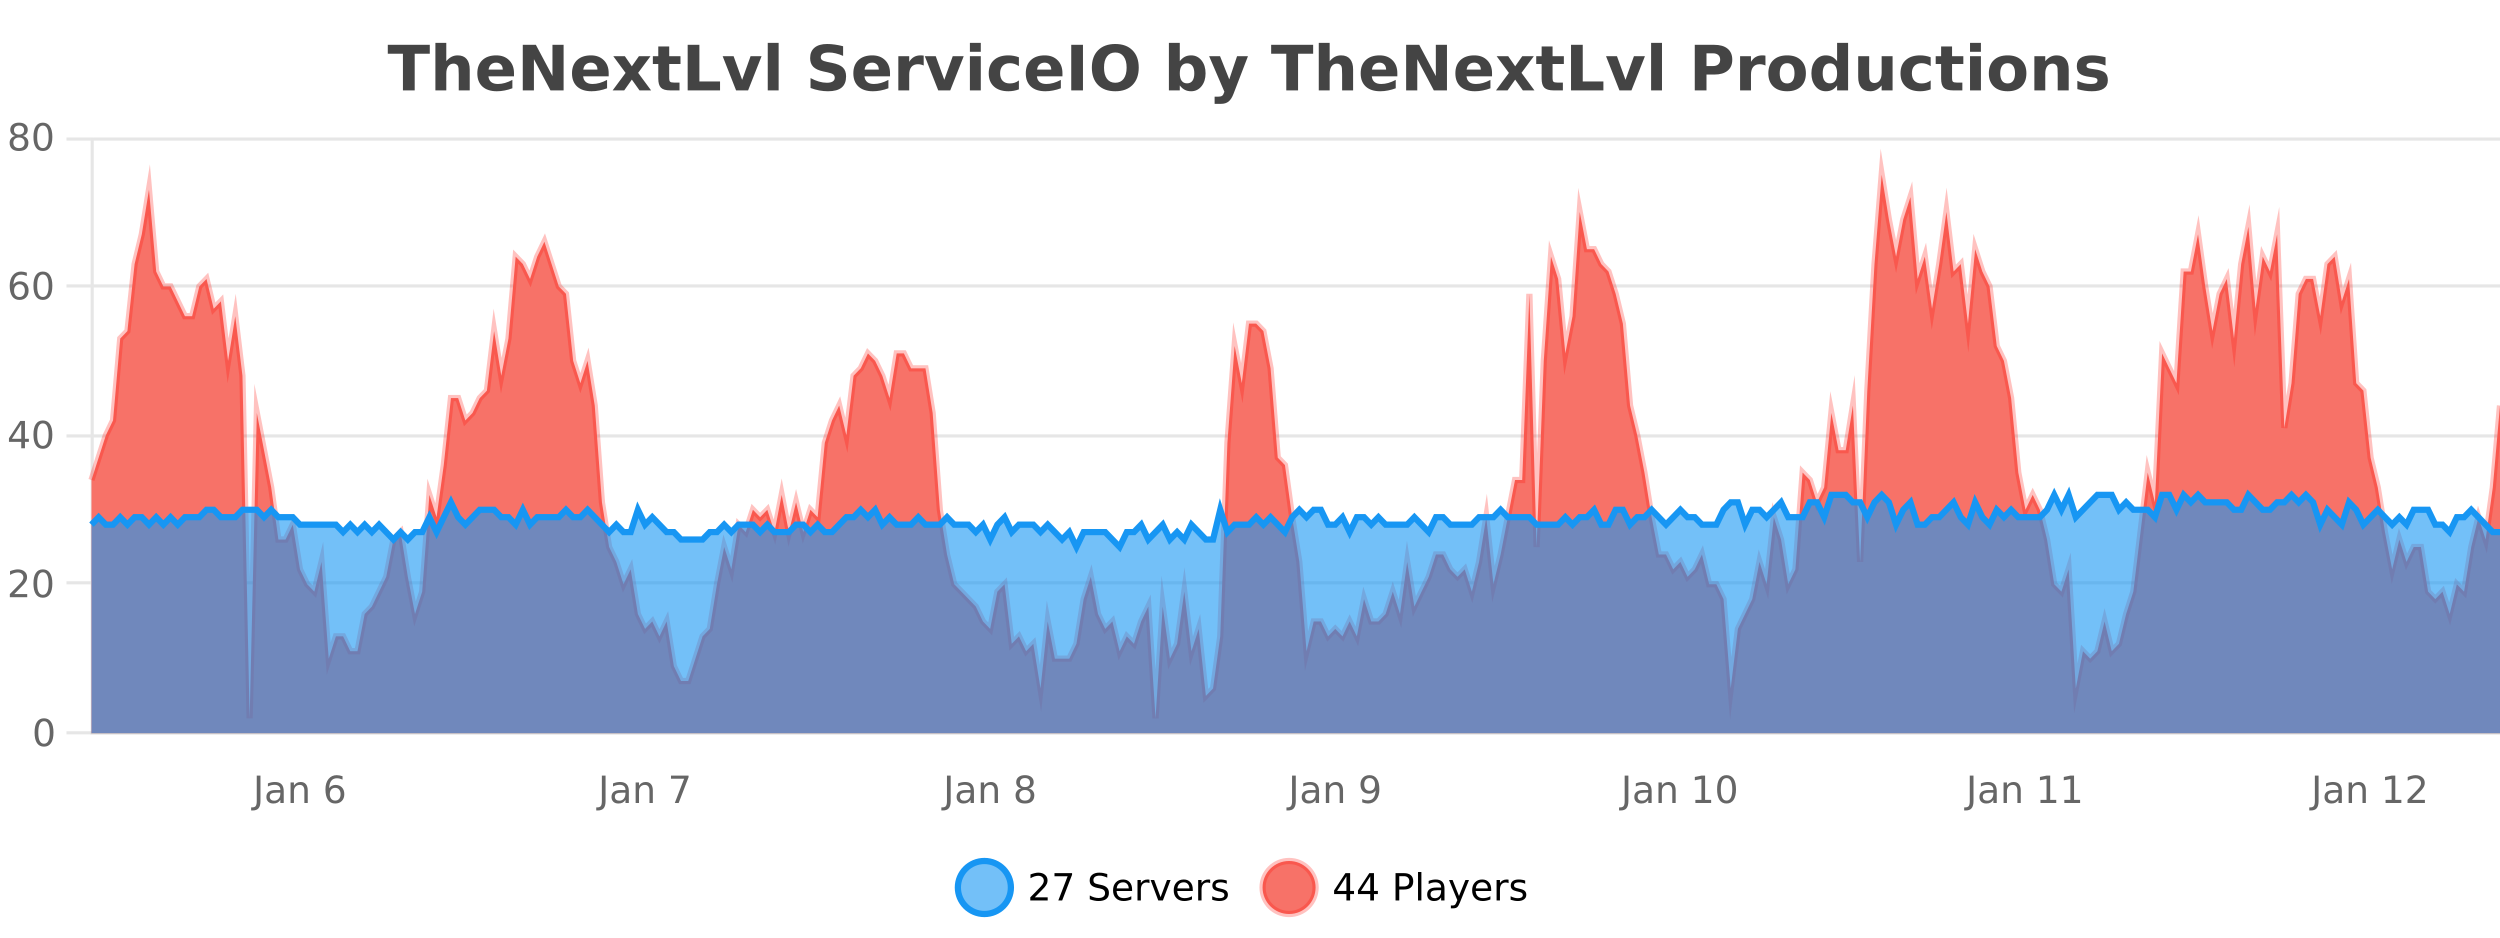 <?xml version="1.0" encoding="UTF-8"?>
<svg xmlns="http://www.w3.org/2000/svg" xmlns:xlink="http://www.w3.org/1999/xlink" width="800pt" height="300pt" viewBox="0 0 800 300" version="1.1">
<defs>
<clipPath id="clip1">
  <path d="M 278 263 L 352 263 L 352 300 L 278 300 Z M 278 263 "/>
</clipPath>
<clipPath id="clip2">
  <path d="M 375 263 L 450 263 L 450 300 L 375 300 Z M 375 263 "/>
</clipPath>
<clipPath id="clip3">
  <path d="M 29.27 55 L 800 55 L 800 234.602 L 29.27 234.602 Z M 29.27 55 "/>
</clipPath>
<clipPath id="clip4">
  <path d="M 28.27 43 L 800 43 L 800 235.602 L 28.27 235.602 Z M 28.27 43 "/>
</clipPath>
<clipPath id="clip5">
  <path d="M 29.27 158 L 800 158 L 800 234.602 L 29.27 234.602 Z M 29.27 158 "/>
</clipPath>
<clipPath id="clip6">
  <path d="M 28.27 130 L 800 130 L 800 204 L 28.27 204 Z M 28.27 130 "/>
</clipPath>
</defs>
<g id="surface310121">
<rect x="0" y="0" width="800" height="300" style="fill:rgb(100%,100%,100%);fill-opacity:1;stroke:none;"/>
<path style="fill:none;stroke-width:1;stroke-linecap:butt;stroke-linejoin:miter;stroke:rgb(0%,0%,0%);stroke-opacity:0.098;stroke-miterlimit:10;" d="M 30 234.5 L 800 234.5 "/>
<path style="fill:none;stroke-width:1;stroke-linecap:butt;stroke-linejoin:miter;stroke:rgb(0%,0%,0%);stroke-opacity:0.098;stroke-miterlimit:10;" d="M 21.27 234.5 L 29 234.5 "/>
<path style="fill:none;stroke-width:1;stroke-linecap:butt;stroke-linejoin:miter;stroke:rgb(0%,0%,0%);stroke-opacity:0.098;stroke-miterlimit:10;" d="M 30 186.5 L 800 186.5 "/>
<path style="fill:none;stroke-width:1;stroke-linecap:butt;stroke-linejoin:miter;stroke:rgb(0%,0%,0%);stroke-opacity:0.098;stroke-miterlimit:10;" d="M 21.27 186.5 L 29 186.5 "/>
<path style="fill:none;stroke-width:1;stroke-linecap:butt;stroke-linejoin:miter;stroke:rgb(0%,0%,0%);stroke-opacity:0.098;stroke-miterlimit:10;" d="M 30 139.5 L 800 139.5 "/>
<path style="fill:none;stroke-width:1;stroke-linecap:butt;stroke-linejoin:miter;stroke:rgb(0%,0%,0%);stroke-opacity:0.098;stroke-miterlimit:10;" d="M 21.27 139.5 L 29 139.5 "/>
<path style="fill:none;stroke-width:1;stroke-linecap:butt;stroke-linejoin:miter;stroke:rgb(0%,0%,0%);stroke-opacity:0.098;stroke-miterlimit:10;" d="M 30 91.5 L 800 91.5 "/>
<path style="fill:none;stroke-width:1;stroke-linecap:butt;stroke-linejoin:miter;stroke:rgb(0%,0%,0%);stroke-opacity:0.098;stroke-miterlimit:10;" d="M 21.27 91.5 L 29 91.5 "/>
<path style="fill:none;stroke-width:1;stroke-linecap:butt;stroke-linejoin:miter;stroke:rgb(0%,0%,0%);stroke-opacity:0.098;stroke-miterlimit:10;" d="M 30 44.5 L 800 44.5 "/>
<path style="fill:none;stroke-width:1;stroke-linecap:butt;stroke-linejoin:miter;stroke:rgb(0%,0%,0%);stroke-opacity:0.098;stroke-miterlimit:10;" d="M 21.27 44.5 L 29 44.5 "/>
<path style=" stroke:none;fill-rule:nonzero;fill:rgb(9.02%,58.824%,95.294%);fill-opacity:0.6;" d="M 323.488 284 C 323.488 288.688 319.688 292.484 315.004 292.484 C 310.316 292.484 306.52 288.688 306.52 284 C 306.52 279.312 310.316 275.516 315.004 275.516 C 319.688 275.516 323.488 279.312 323.488 284 Z M 323.488 284 "/>
<g clip-path="url(#clip1)" clip-rule="nonzero">
<path style="fill:none;stroke-width:2;stroke-linecap:butt;stroke-linejoin:miter;stroke:rgb(9.02%,58.824%,95.294%);stroke-opacity:1;stroke-miterlimit:10;" d="M 323.488 284 C 323.488 288.688 319.688 292.484 315.004 292.484 C 310.316 292.484 306.52 288.688 306.52 284 C 306.52 279.312 310.316 275.516 315.004 275.516 C 319.688 275.516 323.488 279.312 323.488 284 Z M 323.488 284 "/>
</g>
<path style=" stroke:none;fill-rule:nonzero;fill:rgb(0%,0%,0%);fill-opacity:1;" d="M 331.117 287.156 L 335.258 287.156 L 335.258 288.156 L 329.695 288.156 L 329.695 287.156 C 330.141 286.699 330.75 286.078 331.523 285.297 C 332.305 284.508 332.793 283.996 332.992 283.766 C 333.375 283.352 333.641 282.996 333.789 282.703 C 333.945 282.402 334.023 282.109 334.023 281.828 C 334.023 281.359 333.855 280.98 333.523 280.688 C 333.199 280.398 332.777 280.25 332.258 280.25 C 331.883 280.25 331.484 280.312 331.07 280.438 C 330.664 280.562 330.227 280.762 329.758 281.031 L 329.758 279.828 C 330.234 279.641 330.68 279.5 331.086 279.406 C 331.5 279.305 331.883 279.25 332.227 279.25 C 333.133 279.25 333.855 279.48 334.398 279.938 C 334.938 280.387 335.211 280.992 335.211 281.75 C 335.211 282.105 335.141 282.445 335.008 282.766 C 334.871 283.09 334.625 283.469 334.273 283.906 C 334.168 284.023 333.855 284.352 333.336 284.891 C 332.812 285.434 332.074 286.188 331.117 287.156 Z M 337.438 279.406 L 343.062 279.406 L 343.062 279.906 L 339.891 288.156 L 338.656 288.156 L 341.641 280.406 L 337.438 280.406 Z M 354.324 279.688 L 354.324 280.844 C 353.875 280.637 353.449 280.48 353.043 280.375 C 352.645 280.262 352.266 280.203 351.902 280.203 C 351.254 280.203 350.754 280.328 350.402 280.578 C 350.059 280.828 349.887 281.188 349.887 281.656 C 349.887 282.043 350 282.336 350.23 282.531 C 350.457 282.73 350.902 282.887 351.559 283 L 352.262 283.156 C 353.145 283.324 353.797 283.621 354.215 284.047 C 354.641 284.465 354.855 285.027 354.855 285.734 C 354.855 286.59 354.566 287.234 353.996 287.672 C 353.434 288.109 352.598 288.328 351.496 288.328 C 351.09 288.328 350.652 288.281 350.184 288.188 C 349.715 288.094 349.23 287.953 348.73 287.766 L 348.73 286.547 C 349.207 286.82 349.676 287.023 350.137 287.156 C 350.605 287.293 351.059 287.359 351.496 287.359 C 352.172 287.359 352.691 287.23 353.059 286.969 C 353.434 286.699 353.621 286.32 353.621 285.828 C 353.621 285.402 353.484 285.07 353.215 284.828 C 352.953 284.578 352.52 284.398 351.918 284.281 L 351.199 284.141 C 350.312 283.965 349.672 283.688 349.277 283.312 C 348.891 282.938 348.699 282.418 348.699 281.75 C 348.699 280.969 348.969 280.359 349.512 279.922 C 350.051 279.477 350.801 279.25 351.762 279.25 C 352.176 279.25 352.594 279.289 353.012 279.359 C 353.438 279.434 353.875 279.543 354.324 279.688 Z M 362.27 284.609 L 362.27 285.125 L 357.301 285.125 C 357.352 285.875 357.574 286.445 357.973 286.828 C 358.379 287.215 358.934 287.406 359.645 287.406 C 360.059 287.406 360.461 287.359 360.848 287.266 C 361.242 287.164 361.633 287.008 362.02 286.797 L 362.02 287.828 C 361.621 287.984 361.223 288.105 360.816 288.188 C 360.41 288.281 359.996 288.328 359.582 288.328 C 358.539 288.328 357.711 288.027 357.098 287.422 C 356.48 286.809 356.176 285.98 356.176 284.938 C 356.176 283.867 356.465 283.016 357.051 282.391 C 357.633 281.758 358.414 281.438 359.395 281.438 C 360.277 281.438 360.977 281.727 361.488 282.297 C 362.008 282.859 362.27 283.633 362.27 284.609 Z M 361.191 284.281 C 361.18 283.699 361.012 283.23 360.691 282.875 C 360.367 282.523 359.941 282.344 359.41 282.344 C 358.805 282.344 358.32 282.516 357.957 282.859 C 357.602 283.203 357.398 283.684 357.348 284.297 Z M 367.84 282.594 C 367.715 282.531 367.578 282.484 367.434 282.453 C 367.297 282.414 367.141 282.391 366.965 282.391 C 366.359 282.391 365.891 282.59 365.559 282.984 C 365.234 283.383 365.074 283.953 365.074 284.703 L 365.074 288.156 L 363.996 288.156 L 363.996 281.594 L 365.074 281.594 L 365.074 282.609 C 365.301 282.215 365.598 281.922 365.965 281.734 C 366.328 281.539 366.77 281.438 367.293 281.438 C 367.363 281.438 367.441 281.445 367.527 281.453 C 367.621 281.465 367.719 281.48 367.824 281.5 Z M 368.195 281.594 L 369.336 281.594 L 371.383 287.094 L 373.445 281.594 L 374.586 281.594 L 372.117 288.156 L 370.648 288.156 Z M 381.688 284.609 L 381.688 285.125 L 376.719 285.125 C 376.77 285.875 376.992 286.445 377.391 286.828 C 377.797 287.215 378.352 287.406 379.062 287.406 C 379.477 287.406 379.879 287.359 380.266 287.266 C 380.66 287.164 381.051 287.008 381.438 286.797 L 381.438 287.828 C 381.039 287.984 380.641 288.105 380.234 288.188 C 379.828 288.281 379.414 288.328 379 288.328 C 377.957 288.328 377.129 288.027 376.516 287.422 C 375.898 286.809 375.594 285.98 375.594 284.938 C 375.594 283.867 375.883 283.016 376.469 282.391 C 377.051 281.758 377.832 281.438 378.812 281.438 C 379.695 281.438 380.395 281.727 380.906 282.297 C 381.426 282.859 381.688 283.633 381.688 284.609 Z M 380.609 284.281 C 380.598 283.699 380.43 283.23 380.109 282.875 C 379.785 282.523 379.359 282.344 378.828 282.344 C 378.223 282.344 377.738 282.516 377.375 282.859 C 377.02 283.203 376.816 283.684 376.766 284.297 Z M 387.258 282.594 C 387.133 282.531 386.996 282.484 386.852 282.453 C 386.715 282.414 386.559 282.391 386.383 282.391 C 385.777 282.391 385.309 282.59 384.977 282.984 C 384.652 283.383 384.492 283.953 384.492 284.703 L 384.492 288.156 L 383.414 288.156 L 383.414 281.594 L 384.492 281.594 L 384.492 282.609 C 384.719 282.215 385.016 281.922 385.383 281.734 C 385.746 281.539 386.188 281.438 386.711 281.438 C 386.781 281.438 386.859 281.445 386.945 281.453 C 387.039 281.465 387.137 281.48 387.242 281.5 Z M 392.566 281.781 L 392.566 282.812 C 392.262 282.656 391.945 282.543 391.613 282.469 C 391.289 282.387 390.949 282.344 390.598 282.344 C 390.066 282.344 389.664 282.43 389.395 282.594 C 389.121 282.75 388.988 282.996 388.988 283.328 C 388.988 283.578 389.082 283.777 389.27 283.922 C 389.465 284.059 389.855 284.188 390.441 284.312 L 390.801 284.406 C 391.57 284.562 392.117 284.793 392.441 285.094 C 392.762 285.398 392.926 285.812 392.926 286.344 C 392.926 286.961 392.68 287.445 392.191 287.797 C 391.711 288.152 391.051 288.328 390.207 288.328 C 389.852 288.328 389.48 288.289 389.098 288.219 C 388.723 288.156 388.324 288.059 387.91 287.922 L 387.91 286.797 C 388.305 287.008 388.695 287.164 389.082 287.266 C 389.465 287.371 389.852 287.422 390.238 287.422 C 390.738 287.422 391.121 287.34 391.395 287.172 C 391.676 286.996 391.816 286.746 391.816 286.422 C 391.816 286.133 391.715 285.906 391.52 285.75 C 391.32 285.594 390.887 285.445 390.223 285.297 L 389.848 285.219 C 389.18 285.074 388.695 284.855 388.395 284.562 C 388.102 284.273 387.957 283.875 387.957 283.375 C 387.957 282.75 388.176 282.273 388.613 281.938 C 389.051 281.605 389.668 281.438 390.473 281.438 C 390.867 281.438 391.242 281.469 391.598 281.531 C 391.949 281.586 392.273 281.668 392.566 281.781 Z M 325.004 277.016 "/>
<path style=" stroke:none;fill-rule:nonzero;fill:rgb(96.863%,44.706%,40.784%);fill-opacity:1;" d="M 420.988 284 C 420.988 288.688 417.191 292.484 412.504 292.484 C 407.82 292.484 404.02 288.688 404.02 284 C 404.02 279.312 407.82 275.516 412.504 275.516 C 417.191 275.516 420.988 279.312 420.988 284 Z M 420.988 284 "/>
<g clip-path="url(#clip2)" clip-rule="nonzero">
<path style="fill:none;stroke-width:2;stroke-linecap:butt;stroke-linejoin:miter;stroke:rgb(100%,4.706%,0%);stroke-opacity:0.247;stroke-miterlimit:10;" d="M 420.988 284 C 420.988 288.688 417.191 292.484 412.504 292.484 C 407.82 292.484 404.02 288.688 404.02 284 C 404.02 279.312 407.82 275.516 412.504 275.516 C 417.191 275.516 420.988 279.312 420.988 284 Z M 420.988 284 "/>
</g>
<path style=" stroke:none;fill-rule:nonzero;fill:rgb(0%,0%,0%);fill-opacity:1;" d="M 430.852 280.438 L 427.867 285.109 L 430.852 285.109 Z M 430.539 279.406 L 432.039 279.406 L 432.039 285.109 L 433.289 285.109 L 433.289 286.094 L 432.039 286.094 L 432.039 288.156 L 430.852 288.156 L 430.852 286.094 L 426.914 286.094 L 426.914 284.953 Z M 438.484 280.438 L 435.5 285.109 L 438.484 285.109 Z M 438.172 279.406 L 439.672 279.406 L 439.672 285.109 L 440.922 285.109 L 440.922 286.094 L 439.672 286.094 L 439.672 288.156 L 438.484 288.156 L 438.484 286.094 L 434.547 286.094 L 434.547 284.953 Z M 447.762 280.375 L 447.762 283.672 L 449.246 283.672 C 449.797 283.672 450.223 283.531 450.527 283.25 C 450.828 282.961 450.98 282.547 450.98 282.016 C 450.98 281.496 450.828 281.094 450.527 280.812 C 450.223 280.523 449.797 280.375 449.246 280.375 Z M 446.574 279.406 L 449.246 279.406 C 450.234 279.406 450.98 279.633 451.48 280.078 C 451.98 280.516 452.23 281.164 452.23 282.016 C 452.23 282.883 451.98 283.539 451.48 283.984 C 450.98 284.422 450.234 284.641 449.246 284.641 L 447.762 284.641 L 447.762 288.156 L 446.574 288.156 Z M 453.766 279.031 L 454.844 279.031 L 454.844 288.156 L 453.766 288.156 Z M 460.082 284.859 C 459.215 284.859 458.613 284.961 458.27 285.156 C 457.934 285.355 457.77 285.695 457.77 286.172 C 457.77 286.559 457.895 286.867 458.145 287.094 C 458.402 287.312 458.746 287.422 459.176 287.422 C 459.777 287.422 460.258 287.215 460.613 286.797 C 460.977 286.371 461.16 285.805 461.16 285.094 L 461.16 284.859 Z M 462.238 284.406 L 462.238 288.156 L 461.16 288.156 L 461.16 287.156 C 460.91 287.555 460.602 287.852 460.238 288.047 C 459.871 288.234 459.426 288.328 458.895 288.328 C 458.215 288.328 457.68 288.141 457.285 287.766 C 456.887 287.383 456.691 286.875 456.691 286.25 C 456.691 285.512 456.934 284.953 457.426 284.578 C 457.926 284.203 458.664 284.016 459.645 284.016 L 461.16 284.016 L 461.16 283.906 C 461.16 283.406 460.992 283.023 460.66 282.75 C 460.336 282.48 459.883 282.344 459.301 282.344 C 458.926 282.344 458.555 282.391 458.191 282.484 C 457.836 282.578 457.496 282.715 457.176 282.891 L 457.176 281.891 C 457.57 281.734 457.949 281.621 458.316 281.547 C 458.691 281.477 459.055 281.438 459.41 281.438 C 460.355 281.438 461.066 281.684 461.535 282.172 C 462.004 282.664 462.238 283.406 462.238 284.406 Z M 467.188 288.766 C 466.883 289.547 466.586 290.055 466.297 290.297 C 466.004 290.535 465.617 290.656 465.141 290.656 L 464.281 290.656 L 464.281 289.75 L 464.906 289.75 C 465.207 289.75 465.438 289.676 465.594 289.531 C 465.758 289.395 465.941 289.066 466.141 288.547 L 466.344 288.047 L 463.688 281.594 L 464.828 281.594 L 466.875 286.719 L 468.938 281.594 L 470.078 281.594 Z M 477.18 284.609 L 477.18 285.125 L 472.211 285.125 C 472.262 285.875 472.484 286.445 472.883 286.828 C 473.289 287.215 473.844 287.406 474.555 287.406 C 474.969 287.406 475.371 287.359 475.758 287.266 C 476.152 287.164 476.543 287.008 476.93 286.797 L 476.93 287.828 C 476.531 287.984 476.133 288.105 475.727 288.188 C 475.32 288.281 474.906 288.328 474.492 288.328 C 473.449 288.328 472.621 288.027 472.008 287.422 C 471.391 286.809 471.086 285.98 471.086 284.938 C 471.086 283.867 471.375 283.016 471.961 282.391 C 472.543 281.758 473.324 281.438 474.305 281.438 C 475.188 281.438 475.887 281.727 476.398 282.297 C 476.918 282.859 477.18 283.633 477.18 284.609 Z M 476.102 284.281 C 476.09 283.699 475.922 283.23 475.602 282.875 C 475.277 282.523 474.852 282.344 474.32 282.344 C 473.715 282.344 473.23 282.516 472.867 282.859 C 472.512 283.203 472.309 283.684 472.258 284.297 Z M 482.75 282.594 C 482.625 282.531 482.488 282.484 482.344 282.453 C 482.207 282.414 482.051 282.391 481.875 282.391 C 481.27 282.391 480.801 282.59 480.469 282.984 C 480.145 283.383 479.984 283.953 479.984 284.703 L 479.984 288.156 L 478.906 288.156 L 478.906 281.594 L 479.984 281.594 L 479.984 282.609 C 480.211 282.215 480.508 281.922 480.875 281.734 C 481.238 281.539 481.68 281.438 482.203 281.438 C 482.273 281.438 482.352 281.445 482.438 281.453 C 482.531 281.465 482.629 281.48 482.734 281.5 Z M 488.055 281.781 L 488.055 282.812 C 487.75 282.656 487.434 282.543 487.102 282.469 C 486.777 282.387 486.438 282.344 486.086 282.344 C 485.555 282.344 485.152 282.43 484.883 282.594 C 484.609 282.75 484.477 282.996 484.477 283.328 C 484.477 283.578 484.57 283.777 484.758 283.922 C 484.953 284.059 485.344 284.188 485.93 284.312 L 486.289 284.406 C 487.059 284.562 487.605 284.793 487.93 285.094 C 488.25 285.398 488.414 285.812 488.414 286.344 C 488.414 286.961 488.168 287.445 487.68 287.797 C 487.199 288.152 486.539 288.328 485.695 288.328 C 485.34 288.328 484.969 288.289 484.586 288.219 C 484.211 288.156 483.812 288.059 483.398 287.922 L 483.398 286.797 C 483.793 287.008 484.184 287.164 484.57 287.266 C 484.953 287.371 485.34 287.422 485.727 287.422 C 486.227 287.422 486.609 287.34 486.883 287.172 C 487.164 286.996 487.305 286.746 487.305 286.422 C 487.305 286.133 487.203 285.906 487.008 285.75 C 486.809 285.594 486.375 285.445 485.711 285.297 L 485.336 285.219 C 484.668 285.074 484.184 284.855 483.883 284.562 C 483.59 284.273 483.445 283.875 483.445 283.375 C 483.445 282.75 483.664 282.273 484.102 281.938 C 484.539 281.605 485.156 281.438 485.961 281.438 C 486.355 281.438 486.73 281.469 487.086 281.531 C 487.438 281.586 487.762 281.668 488.055 281.781 Z M 422.504 277.016 "/>
<path style=" stroke:none;fill-rule:nonzero;fill:rgb(26.667%,26.667%,26.667%);fill-opacity:1;" d="M 124.094 14.344 L 137.531 14.344 L 137.531 17.188 L 132.703 17.188 L 132.703 28.922 L 128.938 28.922 L 128.938 17.188 L 124.094 17.188 Z M 150.312 22.266 L 150.312 28.922 L 146.797 28.922 L 146.797 23.844 C 146.797 22.887 146.773 22.23 146.734 21.875 C 146.691 21.512 146.617 21.246 146.516 21.078 C 146.379 20.852 146.191 20.672 145.953 20.547 C 145.723 20.422 145.457 20.359 145.156 20.359 C 144.426 20.359 143.852 20.641 143.438 21.203 C 143.02 21.766 142.812 22.547 142.812 23.547 L 142.812 28.922 L 139.328 28.922 L 139.328 13.719 L 142.812 13.719 L 142.812 19.578 C 143.344 18.945 143.906 18.477 144.5 18.172 C 145.094 17.871 145.742 17.719 146.453 17.719 C 147.723 17.719 148.68 18.109 149.328 18.891 C 149.984 19.664 150.312 20.789 150.312 22.266 Z M 164.477 23.422 L 164.477 24.422 L 156.305 24.422 C 156.387 25.246 156.684 25.859 157.195 26.266 C 157.703 26.672 158.414 26.875 159.32 26.875 C 160.059 26.875 160.812 26.766 161.586 26.547 C 162.355 26.328 163.148 26 163.961 25.562 L 163.961 28.25 C 163.137 28.562 162.309 28.797 161.477 28.953 C 160.652 29.117 159.828 29.203 159.008 29.203 C 157.027 29.203 155.484 28.703 154.383 27.703 C 153.289 26.695 152.742 25.281 152.742 23.469 C 152.742 21.68 153.277 20.273 154.352 19.25 C 155.434 18.23 156.918 17.719 158.805 17.719 C 160.523 17.719 161.898 18.242 162.93 19.281 C 163.961 20.312 164.477 21.695 164.477 23.422 Z M 160.883 22.266 C 160.883 21.602 160.688 21.062 160.305 20.656 C 159.918 20.25 159.414 20.047 158.789 20.047 C 158.109 20.047 157.559 20.242 157.133 20.625 C 156.715 21 156.453 21.547 156.352 22.266 Z M 167.289 14.344 L 171.477 14.344 L 176.789 24.344 L 176.789 14.344 L 180.352 14.344 L 180.352 28.922 L 176.148 28.922 L 170.852 18.922 L 170.852 28.922 L 167.289 28.922 Z M 194.777 23.422 L 194.777 24.422 L 186.605 24.422 C 186.688 25.246 186.984 25.859 187.496 26.266 C 188.004 26.672 188.715 26.875 189.621 26.875 C 190.359 26.875 191.113 26.766 191.887 26.547 C 192.656 26.328 193.449 26 194.262 25.562 L 194.262 28.25 C 193.438 28.562 192.609 28.797 191.777 28.953 C 190.953 29.117 190.129 29.203 189.309 29.203 C 187.328 29.203 185.785 28.703 184.684 27.703 C 183.59 26.695 183.043 25.281 183.043 23.469 C 183.043 21.68 183.578 20.273 184.652 19.25 C 185.734 18.23 187.219 17.719 189.105 17.719 C 190.824 17.719 192.199 18.242 193.23 19.281 C 194.262 20.312 194.777 21.695 194.777 23.422 Z M 191.184 22.266 C 191.184 21.602 190.988 21.062 190.605 20.656 C 190.219 20.25 189.715 20.047 189.09 20.047 C 188.41 20.047 187.859 20.242 187.434 20.625 C 187.016 21 186.754 21.547 186.652 22.266 Z M 200.188 23.328 L 196.25 17.984 L 199.953 17.984 L 202.188 21.219 L 204.453 17.984 L 208.156 17.984 L 204.203 23.312 L 208.344 28.922 L 204.641 28.922 L 202.188 25.469 L 199.75 28.922 L 196.047 28.922 Z M 214.148 14.875 L 214.148 17.984 L 217.758 17.984 L 217.758 20.484 L 214.148 20.484 L 214.148 25.125 C 214.148 25.637 214.246 25.98 214.445 26.156 C 214.652 26.336 215.055 26.422 215.648 26.422 L 217.445 26.422 L 217.445 28.922 L 214.445 28.922 C 213.07 28.922 212.09 28.637 211.508 28.062 C 210.934 27.48 210.648 26.5 210.648 25.125 L 210.648 20.484 L 208.914 20.484 L 208.914 17.984 L 210.648 17.984 L 210.648 14.875 Z M 220.055 14.344 L 223.805 14.344 L 223.805 26.078 L 230.414 26.078 L 230.414 28.922 L 220.055 28.922 Z M 231.25 17.984 L 234.75 17.984 L 237.484 25.547 L 240.188 17.984 L 243.703 17.984 L 239.391 28.922 L 235.547 28.922 Z M 245.68 13.719 L 249.164 13.719 L 249.164 28.922 L 245.68 28.922 Z M 269.793 14.797 L 269.793 17.891 C 268.988 17.527 268.207 17.258 267.449 17.078 C 266.688 16.891 265.969 16.797 265.293 16.797 C 264.395 16.797 263.73 16.922 263.293 17.172 C 262.863 17.422 262.652 17.809 262.652 18.328 C 262.652 18.715 262.797 19.016 263.09 19.234 C 263.379 19.453 263.906 19.641 264.668 19.797 L 266.262 20.125 C 267.887 20.449 269.035 20.945 269.715 21.609 C 270.402 22.277 270.746 23.219 270.746 24.438 C 270.746 26.043 270.266 27.242 269.309 28.031 C 268.359 28.812 266.906 29.203 264.949 29.203 C 264.02 29.203 263.09 29.113 262.152 28.938 C 261.223 28.762 260.297 28.5 259.371 28.156 L 259.371 24.984 C 260.297 25.484 261.191 25.859 262.059 26.109 C 262.934 26.359 263.777 26.484 264.59 26.484 C 265.41 26.484 266.035 26.352 266.465 26.078 C 266.902 25.797 267.121 25.402 267.121 24.891 C 267.121 24.445 266.969 24.094 266.668 23.844 C 266.375 23.594 265.785 23.371 264.902 23.172 L 263.449 22.859 C 261.988 22.547 260.922 22.055 260.246 21.375 C 259.578 20.688 259.246 19.762 259.246 18.594 C 259.246 17.148 259.715 16.031 260.652 15.25 C 261.59 14.469 262.938 14.078 264.699 14.078 C 265.5 14.078 266.324 14.141 267.168 14.266 C 268.012 14.383 268.887 14.559 269.793 14.797 Z M 284.805 23.422 L 284.805 24.422 L 276.633 24.422 C 276.715 25.246 277.012 25.859 277.523 26.266 C 278.031 26.672 278.742 26.875 279.648 26.875 C 280.387 26.875 281.141 26.766 281.914 26.547 C 282.684 26.328 283.477 26 284.289 25.562 L 284.289 28.25 C 283.465 28.562 282.637 28.797 281.805 28.953 C 280.98 29.117 280.156 29.203 279.336 29.203 C 277.355 29.203 275.812 28.703 274.711 27.703 C 273.617 26.695 273.07 25.281 273.07 23.469 C 273.07 21.68 273.605 20.273 274.68 19.25 C 275.762 18.23 277.246 17.719 279.133 17.719 C 280.852 17.719 282.227 18.242 283.258 19.281 C 284.289 20.312 284.805 21.695 284.805 23.422 Z M 281.211 22.266 C 281.211 21.602 281.016 21.062 280.633 20.656 C 280.246 20.25 279.742 20.047 279.117 20.047 C 278.438 20.047 277.887 20.242 277.461 20.625 C 277.043 21 276.781 21.547 276.68 22.266 Z M 295.59 20.969 C 295.277 20.824 294.969 20.719 294.668 20.656 C 294.363 20.586 294.062 20.547 293.762 20.547 C 292.855 20.547 292.156 20.836 291.668 21.406 C 291.188 21.98 290.949 22.805 290.949 23.875 L 290.949 28.922 L 287.465 28.922 L 287.465 17.984 L 290.949 17.984 L 290.949 19.781 C 291.395 19.062 291.91 18.543 292.496 18.219 C 293.078 17.887 293.777 17.719 294.59 17.719 C 294.715 17.719 294.844 17.727 294.98 17.734 C 295.113 17.746 295.312 17.766 295.574 17.797 Z M 295.938 17.984 L 299.438 17.984 L 302.172 25.547 L 304.875 17.984 L 308.391 17.984 L 304.078 28.922 L 300.234 28.922 Z M 310.367 17.984 L 313.852 17.984 L 313.852 28.922 L 310.367 28.922 Z M 310.367 13.719 L 313.852 13.719 L 313.852 16.578 L 310.367 16.578 Z M 326.047 18.328 L 326.047 21.172 C 325.578 20.852 325.102 20.609 324.625 20.453 C 324.145 20.297 323.645 20.219 323.125 20.219 C 322.156 20.219 321.395 20.508 320.844 21.078 C 320.301 21.641 320.031 22.438 320.031 23.469 C 320.031 24.492 320.301 25.289 320.844 25.859 C 321.395 26.422 322.156 26.703 323.125 26.703 C 323.676 26.703 324.195 26.625 324.688 26.469 C 325.176 26.305 325.629 26.059 326.047 25.734 L 326.047 28.594 C 325.504 28.805 324.953 28.953 324.391 29.047 C 323.828 29.148 323.258 29.203 322.688 29.203 C 320.719 29.203 319.176 28.699 318.062 27.688 C 316.945 26.68 316.391 25.273 316.391 23.469 C 316.391 21.656 316.945 20.246 318.062 19.234 C 319.176 18.227 320.719 17.719 322.688 17.719 C 323.258 17.719 323.82 17.773 324.375 17.875 C 324.938 17.969 325.492 18.121 326.047 18.328 Z M 339.984 23.422 L 339.984 24.422 L 331.812 24.422 C 331.895 25.246 332.191 25.859 332.703 26.266 C 333.211 26.672 333.922 26.875 334.828 26.875 C 335.566 26.875 336.32 26.766 337.094 26.547 C 337.863 26.328 338.656 26 339.469 25.562 L 339.469 28.25 C 338.645 28.562 337.816 28.797 336.984 28.953 C 336.16 29.117 335.336 29.203 334.516 29.203 C 332.535 29.203 330.992 28.703 329.891 27.703 C 328.797 26.695 328.25 25.281 328.25 23.469 C 328.25 21.68 328.785 20.273 329.859 19.25 C 330.941 18.23 332.426 17.719 334.312 17.719 C 336.031 17.719 337.406 18.242 338.438 19.281 C 339.469 20.312 339.984 21.695 339.984 23.422 Z M 336.391 22.266 C 336.391 21.602 336.195 21.062 335.812 20.656 C 335.426 20.25 334.922 20.047 334.297 20.047 C 333.617 20.047 333.066 20.242 332.641 20.625 C 332.223 21 331.961 21.547 331.859 22.266 Z M 342.797 14.344 L 346.547 14.344 L 346.547 28.922 L 342.797 28.922 Z M 356.895 16.797 C 355.746 16.797 354.855 17.227 354.223 18.078 C 353.598 18.922 353.285 20.109 353.285 21.641 C 353.285 23.172 353.598 24.367 354.223 25.219 C 354.855 26.062 355.746 26.484 356.895 26.484 C 358.039 26.484 358.93 26.062 359.566 25.219 C 360.199 24.367 360.52 23.172 360.52 21.641 C 360.52 20.109 360.199 18.922 359.566 18.078 C 358.93 17.227 358.039 16.797 356.895 16.797 Z M 356.895 14.078 C 359.238 14.078 361.07 14.75 362.395 16.094 C 363.727 17.43 364.395 19.277 364.395 21.641 C 364.395 24.008 363.727 25.859 362.395 27.203 C 361.07 28.539 359.238 29.203 356.895 29.203 C 354.551 29.203 352.711 28.539 351.379 27.203 C 350.055 25.859 349.395 24.008 349.395 21.641 C 349.395 19.277 350.055 17.43 351.379 16.094 C 352.711 14.75 354.551 14.078 356.895 14.078 Z M 379.859 26.672 C 380.609 26.672 381.18 26.402 381.578 25.859 C 381.973 25.309 382.172 24.512 382.172 23.469 C 382.172 22.43 381.973 21.637 381.578 21.094 C 381.18 20.543 380.609 20.266 379.859 20.266 C 379.109 20.266 378.531 20.543 378.125 21.094 C 377.727 21.637 377.531 22.43 377.531 23.469 C 377.531 24.5 377.727 25.293 378.125 25.844 C 378.531 26.398 379.109 26.672 379.859 26.672 Z M 377.531 19.578 C 378.02 18.945 378.555 18.477 379.141 18.172 C 379.723 17.871 380.395 17.719 381.156 17.719 C 382.508 17.719 383.617 18.258 384.484 19.328 C 385.348 20.402 385.781 21.781 385.781 23.469 C 385.781 25.148 385.348 26.523 384.484 27.594 C 383.617 28.668 382.508 29.203 381.156 29.203 C 380.395 29.203 379.723 29.051 379.141 28.75 C 378.555 28.449 378.02 27.98 377.531 27.344 L 377.531 28.922 L 374.047 28.922 L 374.047 13.719 L 377.531 13.719 Z M 386.926 17.984 L 390.41 17.984 L 393.363 25.406 L 395.863 17.984 L 399.348 17.984 L 394.754 29.953 C 394.293 31.172 393.754 32.02 393.129 32.5 C 392.512 32.988 391.707 33.234 390.707 33.234 L 388.676 33.234 L 388.676 30.938 L 389.77 30.938 C 390.363 30.938 390.793 30.844 391.066 30.656 C 391.336 30.469 391.543 30.129 391.691 29.641 L 391.801 29.344 Z M 406.77 14.344 L 420.207 14.344 L 420.207 17.188 L 415.379 17.188 L 415.379 28.922 L 411.613 28.922 L 411.613 17.188 L 406.77 17.188 Z M 432.992 22.266 L 432.992 28.922 L 429.477 28.922 L 429.477 23.844 C 429.477 22.887 429.453 22.23 429.414 21.875 C 429.371 21.512 429.297 21.246 429.195 21.078 C 429.059 20.852 428.871 20.672 428.633 20.547 C 428.402 20.422 428.137 20.359 427.836 20.359 C 427.105 20.359 426.531 20.641 426.117 21.203 C 425.699 21.766 425.492 22.547 425.492 23.547 L 425.492 28.922 L 422.008 28.922 L 422.008 13.719 L 425.492 13.719 L 425.492 19.578 C 426.023 18.945 426.586 18.477 427.18 18.172 C 427.773 17.871 428.422 17.719 429.133 17.719 C 430.402 17.719 431.359 18.109 432.008 18.891 C 432.664 19.664 432.992 20.789 432.992 22.266 Z M 447.148 23.422 L 447.148 24.422 L 438.977 24.422 C 439.059 25.246 439.355 25.859 439.867 26.266 C 440.375 26.672 441.086 26.875 441.992 26.875 C 442.73 26.875 443.484 26.766 444.258 26.547 C 445.027 26.328 445.82 26 446.633 25.562 L 446.633 28.25 C 445.809 28.562 444.98 28.797 444.148 28.953 C 443.324 29.117 442.5 29.203 441.68 29.203 C 439.699 29.203 438.156 28.703 437.055 27.703 C 435.961 26.695 435.414 25.281 435.414 23.469 C 435.414 21.68 435.949 20.273 437.023 19.25 C 438.105 18.23 439.59 17.719 441.477 17.719 C 443.195 17.719 444.57 18.242 445.602 19.281 C 446.633 20.312 447.148 21.695 447.148 23.422 Z M 443.555 22.266 C 443.555 21.602 443.359 21.062 442.977 20.656 C 442.59 20.25 442.086 20.047 441.461 20.047 C 440.781 20.047 440.23 20.242 439.805 20.625 C 439.387 21 439.125 21.547 439.023 22.266 Z M 449.965 14.344 L 454.152 14.344 L 459.465 24.344 L 459.465 14.344 L 463.027 14.344 L 463.027 28.922 L 458.824 28.922 L 453.527 18.922 L 453.527 28.922 L 449.965 28.922 Z M 477.453 23.422 L 477.453 24.422 L 469.281 24.422 C 469.363 25.246 469.66 25.859 470.172 26.266 C 470.68 26.672 471.391 26.875 472.297 26.875 C 473.035 26.875 473.789 26.766 474.562 26.547 C 475.332 26.328 476.125 26 476.938 25.562 L 476.938 28.25 C 476.113 28.562 475.285 28.797 474.453 28.953 C 473.629 29.117 472.805 29.203 471.984 29.203 C 470.004 29.203 468.461 28.703 467.359 27.703 C 466.266 26.695 465.719 25.281 465.719 23.469 C 465.719 21.68 466.254 20.273 467.328 19.25 C 468.41 18.23 469.895 17.719 471.781 17.719 C 473.5 17.719 474.875 18.242 475.906 19.281 C 476.938 20.312 477.453 21.695 477.453 23.422 Z M 473.859 22.266 C 473.859 21.602 473.664 21.062 473.281 20.656 C 472.895 20.25 472.391 20.047 471.766 20.047 C 471.086 20.047 470.535 20.242 470.109 20.625 C 469.691 21 469.43 21.547 469.328 22.266 Z M 482.859 23.328 L 478.922 17.984 L 482.625 17.984 L 484.859 21.219 L 487.125 17.984 L 490.828 17.984 L 486.875 23.312 L 491.016 28.922 L 487.312 28.922 L 484.859 25.469 L 482.422 28.922 L 478.719 28.922 Z M 496.824 14.875 L 496.824 17.984 L 500.434 17.984 L 500.434 20.484 L 496.824 20.484 L 496.824 25.125 C 496.824 25.637 496.922 25.98 497.121 26.156 C 497.328 26.336 497.73 26.422 498.324 26.422 L 500.121 26.422 L 500.121 28.922 L 497.121 28.922 C 495.746 28.922 494.766 28.637 494.184 28.062 C 493.609 27.48 493.324 26.5 493.324 25.125 L 493.324 20.484 L 491.59 20.484 L 491.59 17.984 L 493.324 17.984 L 493.324 14.875 Z M 502.727 14.344 L 506.477 14.344 L 506.477 26.078 L 513.086 26.078 L 513.086 28.922 L 502.727 28.922 Z M 513.926 17.984 L 517.426 17.984 L 520.16 25.547 L 522.863 17.984 L 526.379 17.984 L 522.066 28.922 L 518.223 28.922 Z M 528.352 13.719 L 531.836 13.719 L 531.836 28.922 L 528.352 28.922 Z M 542.328 14.344 L 548.562 14.344 C 550.414 14.344 551.836 14.758 552.828 15.578 C 553.828 16.402 554.328 17.574 554.328 19.094 C 554.328 20.625 553.828 21.805 552.828 22.625 C 551.836 23.449 550.414 23.859 548.562 23.859 L 546.078 23.859 L 546.078 28.922 L 542.328 28.922 Z M 546.078 17.062 L 546.078 21.141 L 548.156 21.141 C 548.883 21.141 549.445 20.965 549.844 20.609 C 550.25 20.258 550.453 19.75 550.453 19.094 C 550.453 18.449 550.25 17.949 549.844 17.594 C 549.445 17.242 548.883 17.062 548.156 17.062 Z M 564.953 20.969 C 564.641 20.824 564.332 20.719 564.031 20.656 C 563.727 20.586 563.426 20.547 563.125 20.547 C 562.219 20.547 561.52 20.836 561.031 21.406 C 560.551 21.98 560.312 22.805 560.312 23.875 L 560.312 28.922 L 556.828 28.922 L 556.828 17.984 L 560.312 17.984 L 560.312 19.781 C 560.758 19.062 561.273 18.543 561.859 18.219 C 562.441 17.887 563.141 17.719 563.953 17.719 C 564.078 17.719 564.207 17.727 564.344 17.734 C 564.477 17.746 564.676 17.766 564.938 17.797 Z M 571.898 20.219 C 571.117 20.219 570.523 20.5 570.117 21.062 C 569.711 21.617 569.508 22.418 569.508 23.469 C 569.508 24.512 569.711 25.312 570.117 25.875 C 570.523 26.43 571.117 26.703 571.898 26.703 C 572.656 26.703 573.234 26.43 573.633 25.875 C 574.039 25.312 574.242 24.512 574.242 23.469 C 574.242 22.418 574.039 21.617 573.633 21.062 C 573.234 20.5 572.656 20.219 571.898 20.219 Z M 571.898 17.719 C 573.773 17.719 575.234 18.23 576.289 19.25 C 577.352 20.262 577.883 21.668 577.883 23.469 C 577.883 25.262 577.352 26.668 576.289 27.688 C 575.234 28.699 573.773 29.203 571.898 29.203 C 570 29.203 568.523 28.699 567.461 27.688 C 566.398 26.668 565.867 25.262 565.867 23.469 C 565.867 21.668 566.398 20.262 567.461 19.25 C 568.523 18.23 570 17.719 571.898 17.719 Z M 587.871 19.578 L 587.871 13.719 L 591.387 13.719 L 591.387 28.922 L 587.871 28.922 L 587.871 27.344 C 587.391 27.992 586.859 28.465 586.277 28.766 C 585.691 29.055 585.02 29.203 584.262 29.203 C 582.918 29.203 581.812 28.668 580.949 27.594 C 580.082 26.523 579.652 25.148 579.652 23.469 C 579.652 21.781 580.082 20.402 580.949 19.328 C 581.812 18.258 582.918 17.719 584.262 17.719 C 585.02 17.719 585.691 17.871 586.277 18.172 C 586.859 18.477 587.391 18.945 587.871 19.578 Z M 585.559 26.672 C 586.309 26.672 586.879 26.402 587.277 25.859 C 587.672 25.309 587.871 24.512 587.871 23.469 C 587.871 22.43 587.672 21.637 587.277 21.094 C 586.879 20.543 586.309 20.266 585.559 20.266 C 584.816 20.266 584.25 20.543 583.855 21.094 C 583.457 21.637 583.262 22.43 583.262 23.469 C 583.262 24.512 583.457 25.309 583.855 25.859 C 584.25 26.402 584.816 26.672 585.559 26.672 Z M 594.625 24.656 L 594.625 17.984 L 598.141 17.984 L 598.141 19.078 C 598.141 19.672 598.133 20.418 598.125 21.312 C 598.125 22.211 598.125 22.805 598.125 23.094 C 598.125 23.98 598.145 24.617 598.188 25 C 598.238 25.387 598.316 25.668 598.422 25.844 C 598.566 26.074 598.754 26.25 598.984 26.375 C 599.211 26.5 599.477 26.562 599.781 26.562 C 600.508 26.562 601.082 26.281 601.5 25.719 C 601.914 25.156 602.125 24.383 602.125 23.391 L 602.125 17.984 L 605.625 17.984 L 605.625 28.922 L 602.125 28.922 L 602.125 27.344 C 601.594 27.98 601.031 28.449 600.438 28.75 C 599.852 29.051 599.207 29.203 598.5 29.203 C 597.238 29.203 596.273 28.82 595.609 28.047 C 594.953 27.266 594.625 26.137 594.625 24.656 Z M 617.816 18.328 L 617.816 21.172 C 617.348 20.852 616.871 20.609 616.395 20.453 C 615.914 20.297 615.414 20.219 614.895 20.219 C 613.926 20.219 613.164 20.508 612.613 21.078 C 612.07 21.641 611.801 22.438 611.801 23.469 C 611.801 24.492 612.07 25.289 612.613 25.859 C 613.164 26.422 613.926 26.703 614.895 26.703 C 615.445 26.703 615.965 26.625 616.457 26.469 C 616.945 26.305 617.398 26.059 617.816 25.734 L 617.816 28.594 C 617.273 28.805 616.723 28.953 616.16 29.047 C 615.598 29.148 615.027 29.203 614.457 29.203 C 612.488 29.203 610.945 28.699 609.832 27.688 C 608.715 26.68 608.16 25.273 608.16 23.469 C 608.16 21.656 608.715 20.246 609.832 19.234 C 610.945 18.227 612.488 17.719 614.457 17.719 C 615.027 17.719 615.59 17.773 616.145 17.875 C 616.707 17.969 617.262 18.121 617.816 18.328 Z M 624.656 14.875 L 624.656 17.984 L 628.266 17.984 L 628.266 20.484 L 624.656 20.484 L 624.656 25.125 C 624.656 25.637 624.754 25.98 624.953 26.156 C 625.16 26.336 625.562 26.422 626.156 26.422 L 627.953 26.422 L 627.953 28.922 L 624.953 28.922 C 623.578 28.922 622.598 28.637 622.016 28.062 C 621.441 27.48 621.156 26.5 621.156 25.125 L 621.156 20.484 L 619.422 20.484 L 619.422 17.984 L 621.156 17.984 L 621.156 14.875 Z M 630.406 17.984 L 633.891 17.984 L 633.891 28.922 L 630.406 28.922 Z M 630.406 13.719 L 633.891 13.719 L 633.891 16.578 L 630.406 16.578 Z M 642.461 20.219 C 641.68 20.219 641.086 20.5 640.68 21.062 C 640.273 21.617 640.07 22.418 640.07 23.469 C 640.07 24.512 640.273 25.312 640.68 25.875 C 641.086 26.43 641.68 26.703 642.461 26.703 C 643.219 26.703 643.797 26.43 644.195 25.875 C 644.602 25.312 644.805 24.512 644.805 23.469 C 644.805 22.418 644.602 21.617 644.195 21.062 C 643.797 20.5 643.219 20.219 642.461 20.219 Z M 642.461 17.719 C 644.336 17.719 645.797 18.23 646.852 19.25 C 647.914 20.262 648.445 21.668 648.445 23.469 C 648.445 25.262 647.914 26.668 646.852 27.688 C 645.797 28.699 644.336 29.203 642.461 29.203 C 640.562 29.203 639.086 28.699 638.023 27.688 C 636.961 26.668 636.43 25.262 636.43 23.469 C 636.43 21.668 636.961 20.262 638.023 19.25 C 639.086 18.23 640.562 17.719 642.461 17.719 Z M 661.984 22.266 L 661.984 28.922 L 658.469 28.922 L 658.469 23.828 C 658.469 22.883 658.445 22.23 658.406 21.875 C 658.363 21.512 658.289 21.246 658.188 21.078 C 658.051 20.852 657.863 20.672 657.625 20.547 C 657.395 20.422 657.129 20.359 656.828 20.359 C 656.098 20.359 655.523 20.641 655.109 21.203 C 654.691 21.766 654.484 22.547 654.484 23.547 L 654.484 28.922 L 651 28.922 L 651 17.984 L 654.484 17.984 L 654.484 19.578 C 655.016 18.945 655.578 18.477 656.172 18.172 C 656.766 17.871 657.414 17.719 658.125 17.719 C 659.395 17.719 660.352 18.109 661 18.891 C 661.656 19.664 661.984 20.789 661.984 22.266 Z M 673.77 18.328 L 673.77 20.984 C 673.027 20.672 672.309 20.438 671.613 20.281 C 670.914 20.125 670.254 20.047 669.629 20.047 C 668.973 20.047 668.48 20.133 668.16 20.297 C 667.836 20.465 667.676 20.719 667.676 21.062 C 667.676 21.344 667.793 21.559 668.035 21.703 C 668.285 21.852 668.723 21.961 669.348 22.031 L 669.973 22.125 C 671.762 22.355 672.965 22.73 673.582 23.25 C 674.195 23.773 674.504 24.59 674.504 25.703 C 674.504 26.871 674.07 27.746 673.207 28.328 C 672.352 28.914 671.074 29.203 669.379 29.203 C 668.648 29.203 667.898 29.145 667.129 29.031 C 666.355 28.918 665.566 28.746 664.754 28.516 L 664.754 25.859 C 665.449 26.203 666.164 26.461 666.895 26.625 C 667.621 26.793 668.367 26.875 669.129 26.875 C 669.816 26.875 670.332 26.781 670.676 26.594 C 671.02 26.406 671.191 26.125 671.191 25.75 C 671.191 25.438 671.07 25.211 670.832 25.062 C 670.59 24.906 670.117 24.789 669.41 24.703 L 668.801 24.625 C 667.238 24.43 666.145 24.07 665.52 23.547 C 664.895 23.016 664.582 22.215 664.582 21.141 C 664.582 19.984 664.977 19.125 665.77 18.562 C 666.57 18 667.789 17.719 669.426 17.719 C 670.07 17.719 670.746 17.773 671.457 17.875 C 672.164 17.969 672.934 18.121 673.77 18.328 Z M 124 10.359 "/>
<path style="fill:none;stroke-width:1;stroke-linecap:butt;stroke-linejoin:miter;stroke:rgb(0%,0%,0%);stroke-opacity:0.098;stroke-miterlimit:10;" d="M 29 234.5 L 801 234.5 "/>
<path style=" stroke:none;fill-rule:nonzero;fill:rgb(40%,40%,40%);fill-opacity:1;" d="M 82.16 248.203 L 83.348 248.203 L 83.348 256.344 C 83.348 257.395 83.145 258.16 82.738 258.641 C 82.34 259.117 81.699 259.359 80.816 259.359 L 80.363 259.359 L 80.363 258.359 L 80.738 258.359 C 81.258 258.359 81.621 258.211 81.832 257.922 C 82.051 257.629 82.16 257.102 82.16 256.344 Z M 88.637 253.656 C 87.77 253.656 87.168 253.758 86.824 253.953 C 86.488 254.152 86.324 254.492 86.324 254.969 C 86.324 255.355 86.449 255.664 86.699 255.891 C 86.957 256.109 87.301 256.219 87.73 256.219 C 88.332 256.219 88.812 256.012 89.168 255.594 C 89.531 255.168 89.715 254.602 89.715 253.891 L 89.715 253.656 Z M 90.793 253.203 L 90.793 256.953 L 89.715 256.953 L 89.715 255.953 C 89.465 256.352 89.156 256.648 88.793 256.844 C 88.426 257.031 87.98 257.125 87.449 257.125 C 86.77 257.125 86.234 256.938 85.84 256.562 C 85.441 256.18 85.246 255.672 85.246 255.047 C 85.246 254.309 85.488 253.75 85.98 253.375 C 86.48 253 87.219 252.812 88.199 252.812 L 89.715 252.812 L 89.715 252.703 C 89.715 252.203 89.547 251.82 89.215 251.547 C 88.891 251.277 88.438 251.141 87.855 251.141 C 87.48 251.141 87.109 251.188 86.746 251.281 C 86.391 251.375 86.051 251.512 85.73 251.688 L 85.73 250.688 C 86.125 250.531 86.504 250.418 86.871 250.344 C 87.246 250.273 87.609 250.234 87.965 250.234 C 88.91 250.234 89.621 250.48 90.09 250.969 C 90.559 251.461 90.793 252.203 90.793 253.203 Z M 98.477 252.984 L 98.477 256.953 L 97.398 256.953 L 97.398 253.031 C 97.398 252.406 97.273 251.945 97.023 251.641 C 96.781 251.328 96.422 251.172 95.945 251.172 C 95.359 251.172 94.898 251.359 94.555 251.734 C 94.219 252.102 94.055 252.605 94.055 253.25 L 94.055 256.953 L 92.977 256.953 L 92.977 250.391 L 94.055 250.391 L 94.055 251.406 C 94.312 251.012 94.617 250.719 94.961 250.531 C 95.312 250.336 95.719 250.234 96.18 250.234 C 96.93 250.234 97.496 250.469 97.883 250.938 C 98.277 251.398 98.477 252.078 98.477 252.984 Z M 107.27 252.109 C 106.738 252.109 106.316 252.293 106.004 252.656 C 105.691 253.023 105.535 253.516 105.535 254.141 C 105.535 254.777 105.691 255.277 106.004 255.641 C 106.316 256.008 106.738 256.188 107.27 256.188 C 107.801 256.188 108.215 256.008 108.52 255.641 C 108.832 255.277 108.988 254.777 108.988 254.141 C 108.988 253.516 108.832 253.023 108.52 252.656 C 108.215 252.293 107.801 252.109 107.27 252.109 Z M 109.613 248.391 L 109.613 249.469 C 109.309 249.336 109.008 249.23 108.707 249.156 C 108.402 249.086 108.105 249.047 107.816 249.047 C 107.035 249.047 106.434 249.312 106.02 249.844 C 105.613 250.367 105.379 251.156 105.316 252.219 C 105.543 251.887 105.832 251.633 106.176 251.453 C 106.527 251.266 106.914 251.172 107.332 251.172 C 108.207 251.172 108.898 251.438 109.41 251.969 C 109.918 252.5 110.176 253.227 110.176 254.141 C 110.176 255.047 109.91 255.773 109.379 256.312 C 108.848 256.855 108.145 257.125 107.27 257.125 C 106.246 257.125 105.473 256.742 104.941 255.969 C 104.41 255.188 104.145 254.062 104.145 252.594 C 104.145 251.211 104.473 250.105 105.129 249.281 C 105.785 248.461 106.664 248.047 107.77 248.047 C 108.059 248.047 108.355 248.078 108.66 248.141 C 108.961 248.195 109.277 248.277 109.613 248.391 Z M 80.988 245.816 "/>
<path style=" stroke:none;fill-rule:nonzero;fill:rgb(40%,40%,40%);fill-opacity:1;" d="M 192.594 248.203 L 193.781 248.203 L 193.781 256.344 C 193.781 257.395 193.578 258.16 193.172 258.641 C 192.773 259.117 192.133 259.359 191.25 259.359 L 190.797 259.359 L 190.797 258.359 L 191.172 258.359 C 191.691 258.359 192.055 258.211 192.266 257.922 C 192.484 257.629 192.594 257.102 192.594 256.344 Z M 199.07 253.656 C 198.203 253.656 197.602 253.758 197.258 253.953 C 196.922 254.152 196.758 254.492 196.758 254.969 C 196.758 255.355 196.883 255.664 197.133 255.891 C 197.391 256.109 197.734 256.219 198.164 256.219 C 198.766 256.219 199.246 256.012 199.602 255.594 C 199.965 255.168 200.148 254.602 200.148 253.891 L 200.148 253.656 Z M 201.227 253.203 L 201.227 256.953 L 200.148 256.953 L 200.148 255.953 C 199.898 256.352 199.59 256.648 199.227 256.844 C 198.859 257.031 198.414 257.125 197.883 257.125 C 197.203 257.125 196.668 256.938 196.273 256.562 C 195.875 256.18 195.68 255.672 195.68 255.047 C 195.68 254.309 195.922 253.75 196.414 253.375 C 196.914 253 197.652 252.812 198.633 252.812 L 200.148 252.812 L 200.148 252.703 C 200.148 252.203 199.98 251.82 199.648 251.547 C 199.324 251.277 198.871 251.141 198.289 251.141 C 197.914 251.141 197.543 251.188 197.18 251.281 C 196.824 251.375 196.484 251.512 196.164 251.688 L 196.164 250.688 C 196.559 250.531 196.938 250.418 197.305 250.344 C 197.68 250.273 198.043 250.234 198.398 250.234 C 199.344 250.234 200.055 250.48 200.523 250.969 C 200.992 251.461 201.227 252.203 201.227 253.203 Z M 208.906 252.984 L 208.906 256.953 L 207.828 256.953 L 207.828 253.031 C 207.828 252.406 207.703 251.945 207.453 251.641 C 207.211 251.328 206.852 251.172 206.375 251.172 C 205.789 251.172 205.328 251.359 204.984 251.734 C 204.648 252.102 204.484 252.605 204.484 253.25 L 204.484 256.953 L 203.406 256.953 L 203.406 250.391 L 204.484 250.391 L 204.484 251.406 C 204.742 251.012 205.047 250.719 205.391 250.531 C 205.742 250.336 206.148 250.234 206.609 250.234 C 207.359 250.234 207.926 250.469 208.312 250.938 C 208.707 251.398 208.906 252.078 208.906 252.984 Z M 214.719 248.203 L 220.344 248.203 L 220.344 248.703 L 217.172 256.953 L 215.938 256.953 L 218.922 249.203 L 214.719 249.203 Z M 191.422 245.816 "/>
<path style=" stroke:none;fill-rule:nonzero;fill:rgb(40%,40%,40%);fill-opacity:1;" d="M 303.027 248.203 L 304.215 248.203 L 304.215 256.344 C 304.215 257.395 304.012 258.16 303.605 258.641 C 303.207 259.117 302.566 259.359 301.684 259.359 L 301.23 259.359 L 301.23 258.359 L 301.605 258.359 C 302.125 258.359 302.488 258.211 302.699 257.922 C 302.918 257.629 303.027 257.102 303.027 256.344 Z M 309.504 253.656 C 308.637 253.656 308.035 253.758 307.691 253.953 C 307.355 254.152 307.191 254.492 307.191 254.969 C 307.191 255.355 307.316 255.664 307.566 255.891 C 307.824 256.109 308.168 256.219 308.598 256.219 C 309.199 256.219 309.68 256.012 310.035 255.594 C 310.398 255.168 310.582 254.602 310.582 253.891 L 310.582 253.656 Z M 311.66 253.203 L 311.66 256.953 L 310.582 256.953 L 310.582 255.953 C 310.332 256.352 310.023 256.648 309.66 256.844 C 309.293 257.031 308.848 257.125 308.316 257.125 C 307.637 257.125 307.102 256.938 306.707 256.562 C 306.309 256.18 306.113 255.672 306.113 255.047 C 306.113 254.309 306.355 253.75 306.848 253.375 C 307.348 253 308.086 252.812 309.066 252.812 L 310.582 252.812 L 310.582 252.703 C 310.582 252.203 310.414 251.82 310.082 251.547 C 309.758 251.277 309.305 251.141 308.723 251.141 C 308.348 251.141 307.977 251.188 307.613 251.281 C 307.258 251.375 306.918 251.512 306.598 251.688 L 306.598 250.688 C 306.992 250.531 307.371 250.418 307.738 250.344 C 308.113 250.273 308.477 250.234 308.832 250.234 C 309.777 250.234 310.488 250.48 310.957 250.969 C 311.426 251.461 311.66 252.203 311.66 253.203 Z M 319.344 252.984 L 319.344 256.953 L 318.266 256.953 L 318.266 253.031 C 318.266 252.406 318.141 251.945 317.891 251.641 C 317.648 251.328 317.289 251.172 316.812 251.172 C 316.227 251.172 315.766 251.359 315.422 251.734 C 315.086 252.102 314.922 252.605 314.922 253.25 L 314.922 256.953 L 313.844 256.953 L 313.844 250.391 L 314.922 250.391 L 314.922 251.406 C 315.18 251.012 315.484 250.719 315.828 250.531 C 316.18 250.336 316.586 250.234 317.047 250.234 C 317.797 250.234 318.363 250.469 318.75 250.938 C 319.145 251.398 319.344 252.078 319.344 252.984 Z M 327.98 252.797 C 327.418 252.797 326.973 252.949 326.652 253.25 C 326.328 253.555 326.168 253.965 326.168 254.484 C 326.168 255.016 326.328 255.434 326.652 255.734 C 326.973 256.039 327.418 256.188 327.98 256.188 C 328.543 256.188 328.984 256.039 329.309 255.734 C 329.629 255.434 329.793 255.016 329.793 254.484 C 329.793 253.965 329.629 253.555 329.309 253.25 C 328.996 252.949 328.551 252.797 327.98 252.797 Z M 326.793 252.297 C 326.293 252.172 325.895 251.938 325.605 251.594 C 325.324 251.242 325.184 250.812 325.184 250.312 C 325.184 249.617 325.434 249.062 325.934 248.656 C 326.434 248.25 327.113 248.047 327.98 248.047 C 328.855 248.047 329.535 248.25 330.027 248.656 C 330.527 249.062 330.777 249.617 330.777 250.312 C 330.777 250.812 330.637 251.242 330.355 251.594 C 330.074 251.938 329.676 252.172 329.168 252.297 C 329.738 252.434 330.184 252.695 330.496 253.078 C 330.816 253.465 330.98 253.934 330.98 254.484 C 330.98 255.34 330.719 255.996 330.199 256.453 C 329.688 256.902 328.949 257.125 327.98 257.125 C 327.02 257.125 326.281 256.902 325.762 256.453 C 325.238 255.996 324.98 255.34 324.98 254.484 C 324.98 253.934 325.141 253.465 325.465 253.078 C 325.785 252.695 326.23 252.434 326.793 252.297 Z M 326.371 250.422 C 326.371 250.883 326.512 251.234 326.793 251.484 C 327.074 251.734 327.469 251.859 327.98 251.859 C 328.488 251.859 328.887 251.734 329.168 251.484 C 329.457 251.234 329.605 250.883 329.605 250.422 C 329.605 249.977 329.457 249.625 329.168 249.375 C 328.887 249.117 328.488 248.984 327.98 248.984 C 327.469 248.984 327.074 249.117 326.793 249.375 C 326.512 249.625 326.371 249.977 326.371 250.422 Z M 301.855 245.816 "/>
<path style=" stroke:none;fill-rule:nonzero;fill:rgb(40%,40%,40%);fill-opacity:1;" d="M 413.461 248.203 L 414.648 248.203 L 414.648 256.344 C 414.648 257.395 414.445 258.16 414.039 258.641 C 413.641 259.117 413 259.359 412.117 259.359 L 411.664 259.359 L 411.664 258.359 L 412.039 258.359 C 412.559 258.359 412.922 258.211 413.133 257.922 C 413.352 257.629 413.461 257.102 413.461 256.344 Z M 419.938 253.656 C 419.07 253.656 418.469 253.758 418.125 253.953 C 417.789 254.152 417.625 254.492 417.625 254.969 C 417.625 255.355 417.75 255.664 418 255.891 C 418.258 256.109 418.602 256.219 419.031 256.219 C 419.633 256.219 420.113 256.012 420.469 255.594 C 420.832 255.168 421.016 254.602 421.016 253.891 L 421.016 253.656 Z M 422.094 253.203 L 422.094 256.953 L 421.016 256.953 L 421.016 255.953 C 420.766 256.352 420.457 256.648 420.094 256.844 C 419.727 257.031 419.281 257.125 418.75 257.125 C 418.07 257.125 417.535 256.938 417.141 256.562 C 416.742 256.18 416.547 255.672 416.547 255.047 C 416.547 254.309 416.789 253.75 417.281 253.375 C 417.781 253 418.52 252.812 419.5 252.812 L 421.016 252.812 L 421.016 252.703 C 421.016 252.203 420.848 251.82 420.516 251.547 C 420.191 251.277 419.738 251.141 419.156 251.141 C 418.781 251.141 418.41 251.188 418.047 251.281 C 417.691 251.375 417.352 251.512 417.031 251.688 L 417.031 250.688 C 417.426 250.531 417.805 250.418 418.172 250.344 C 418.547 250.273 418.91 250.234 419.266 250.234 C 420.211 250.234 420.922 250.48 421.391 250.969 C 421.859 251.461 422.094 252.203 422.094 253.203 Z M 429.773 252.984 L 429.773 256.953 L 428.695 256.953 L 428.695 253.031 C 428.695 252.406 428.57 251.945 428.32 251.641 C 428.078 251.328 427.719 251.172 427.242 251.172 C 426.656 251.172 426.195 251.359 425.852 251.734 C 425.516 252.102 425.352 252.605 425.352 253.25 L 425.352 256.953 L 424.273 256.953 L 424.273 250.391 L 425.352 250.391 L 425.352 251.406 C 425.609 251.012 425.914 250.719 426.258 250.531 C 426.609 250.336 427.016 250.234 427.477 250.234 C 428.227 250.234 428.793 250.469 429.18 250.938 C 429.574 251.398 429.773 252.078 429.773 252.984 Z M 435.914 256.766 L 435.914 255.688 C 436.215 255.836 436.516 255.945 436.82 256.016 C 437.121 256.09 437.422 256.125 437.727 256.125 C 438.508 256.125 439.102 255.867 439.508 255.344 C 439.922 254.812 440.156 254.012 440.211 252.938 C 439.992 253.281 439.703 253.543 439.352 253.719 C 439.008 253.898 438.621 253.984 438.195 253.984 C 437.32 253.984 436.625 253.727 436.117 253.203 C 435.605 252.672 435.352 251.945 435.352 251.016 C 435.352 250.121 435.617 249.402 436.148 248.859 C 436.68 248.32 437.387 248.047 438.273 248.047 C 439.281 248.047 440.055 248.438 440.586 249.219 C 441.125 249.992 441.398 251.117 441.398 252.594 C 441.398 253.969 441.07 255.07 440.414 255.891 C 439.758 256.715 438.875 257.125 437.773 257.125 C 437.469 257.125 437.168 257.094 436.867 257.031 C 436.562 256.977 436.246 256.891 435.914 256.766 Z M 438.273 253.062 C 438.805 253.062 439.227 252.883 439.539 252.516 C 439.852 252.152 440.008 251.652 440.008 251.016 C 440.008 250.391 439.852 249.898 439.539 249.531 C 439.227 249.168 438.805 248.984 438.273 248.984 C 437.742 248.984 437.32 249.168 437.008 249.531 C 436.703 249.898 436.555 250.391 436.555 251.016 C 436.555 251.652 436.703 252.152 437.008 252.516 C 437.32 252.883 437.742 253.062 438.273 253.062 Z M 412.289 245.816 "/>
<path style=" stroke:none;fill-rule:nonzero;fill:rgb(40%,40%,40%);fill-opacity:1;" d="M 519.895 248.203 L 521.082 248.203 L 521.082 256.344 C 521.082 257.395 520.879 258.16 520.473 258.641 C 520.074 259.117 519.434 259.359 518.551 259.359 L 518.098 259.359 L 518.098 258.359 L 518.473 258.359 C 518.992 258.359 519.355 258.211 519.566 257.922 C 519.785 257.629 519.895 257.102 519.895 256.344 Z M 526.371 253.656 C 525.504 253.656 524.902 253.758 524.559 253.953 C 524.223 254.152 524.059 254.492 524.059 254.969 C 524.059 255.355 524.184 255.664 524.434 255.891 C 524.691 256.109 525.035 256.219 525.465 256.219 C 526.066 256.219 526.547 256.012 526.902 255.594 C 527.266 255.168 527.449 254.602 527.449 253.891 L 527.449 253.656 Z M 528.527 253.203 L 528.527 256.953 L 527.449 256.953 L 527.449 255.953 C 527.199 256.352 526.891 256.648 526.527 256.844 C 526.16 257.031 525.715 257.125 525.184 257.125 C 524.504 257.125 523.969 256.938 523.574 256.562 C 523.176 256.18 522.98 255.672 522.98 255.047 C 522.98 254.309 523.223 253.75 523.715 253.375 C 524.215 253 524.953 252.812 525.934 252.812 L 527.449 252.812 L 527.449 252.703 C 527.449 252.203 527.281 251.82 526.949 251.547 C 526.625 251.277 526.172 251.141 525.59 251.141 C 525.215 251.141 524.844 251.188 524.48 251.281 C 524.125 251.375 523.785 251.512 523.465 251.688 L 523.465 250.688 C 523.859 250.531 524.238 250.418 524.605 250.344 C 524.98 250.273 525.344 250.234 525.699 250.234 C 526.645 250.234 527.355 250.48 527.824 250.969 C 528.293 251.461 528.527 252.203 528.527 253.203 Z M 536.211 252.984 L 536.211 256.953 L 535.133 256.953 L 535.133 253.031 C 535.133 252.406 535.008 251.945 534.758 251.641 C 534.516 251.328 534.156 251.172 533.68 251.172 C 533.094 251.172 532.633 251.359 532.289 251.734 C 531.953 252.102 531.789 252.605 531.789 253.25 L 531.789 256.953 L 530.711 256.953 L 530.711 250.391 L 531.789 250.391 L 531.789 251.406 C 532.047 251.012 532.352 250.719 532.695 250.531 C 533.047 250.336 533.453 250.234 533.914 250.234 C 534.664 250.234 535.23 250.469 535.617 250.938 C 536.012 251.398 536.211 252.078 536.211 252.984 Z M 542.52 255.953 L 544.457 255.953 L 544.457 249.281 L 542.348 249.703 L 542.348 248.625 L 544.441 248.203 L 545.629 248.203 L 545.629 255.953 L 547.566 255.953 L 547.566 256.953 L 542.52 256.953 Z M 552.484 248.984 C 551.879 248.984 551.422 249.289 551.109 249.891 C 550.805 250.484 550.656 251.387 550.656 252.594 C 550.656 253.793 550.805 254.695 551.109 255.297 C 551.422 255.891 551.879 256.188 552.484 256.188 C 553.098 256.188 553.555 255.891 553.859 255.297 C 554.172 254.695 554.328 253.793 554.328 252.594 C 554.328 251.387 554.172 250.484 553.859 249.891 C 553.555 249.289 553.098 248.984 552.484 248.984 Z M 552.484 248.047 C 553.461 248.047 554.211 248.438 554.734 249.219 C 555.254 249.992 555.516 251.117 555.516 252.594 C 555.516 254.062 555.254 255.188 554.734 255.969 C 554.211 256.742 553.461 257.125 552.484 257.125 C 551.504 257.125 550.754 256.742 550.234 255.969 C 549.723 255.188 549.469 254.062 549.469 252.594 C 549.469 251.117 549.723 249.992 550.234 249.219 C 550.754 248.438 551.504 248.047 552.484 248.047 Z M 518.723 245.816 "/>
<path style=" stroke:none;fill-rule:nonzero;fill:rgb(40%,40%,40%);fill-opacity:1;" d="M 630.328 248.203 L 631.516 248.203 L 631.516 256.344 C 631.516 257.395 631.312 258.16 630.906 258.641 C 630.508 259.117 629.867 259.359 628.984 259.359 L 628.531 259.359 L 628.531 258.359 L 628.906 258.359 C 629.426 258.359 629.789 258.211 630 257.922 C 630.219 257.629 630.328 257.102 630.328 256.344 Z M 636.805 253.656 C 635.938 253.656 635.336 253.758 634.992 253.953 C 634.656 254.152 634.492 254.492 634.492 254.969 C 634.492 255.355 634.617 255.664 634.867 255.891 C 635.125 256.109 635.469 256.219 635.898 256.219 C 636.5 256.219 636.98 256.012 637.336 255.594 C 637.699 255.168 637.883 254.602 637.883 253.891 L 637.883 253.656 Z M 638.961 253.203 L 638.961 256.953 L 637.883 256.953 L 637.883 255.953 C 637.633 256.352 637.324 256.648 636.961 256.844 C 636.594 257.031 636.148 257.125 635.617 257.125 C 634.938 257.125 634.402 256.938 634.008 256.562 C 633.609 256.18 633.414 255.672 633.414 255.047 C 633.414 254.309 633.656 253.75 634.148 253.375 C 634.648 253 635.387 252.812 636.367 252.812 L 637.883 252.812 L 637.883 252.703 C 637.883 252.203 637.715 251.82 637.383 251.547 C 637.059 251.277 636.605 251.141 636.023 251.141 C 635.648 251.141 635.277 251.188 634.914 251.281 C 634.559 251.375 634.219 251.512 633.898 251.688 L 633.898 250.688 C 634.293 250.531 634.672 250.418 635.039 250.344 C 635.414 250.273 635.777 250.234 636.133 250.234 C 637.078 250.234 637.789 250.48 638.258 250.969 C 638.727 251.461 638.961 252.203 638.961 253.203 Z M 646.641 252.984 L 646.641 256.953 L 645.562 256.953 L 645.562 253.031 C 645.562 252.406 645.438 251.945 645.188 251.641 C 644.945 251.328 644.586 251.172 644.109 251.172 C 643.523 251.172 643.062 251.359 642.719 251.734 C 642.383 252.102 642.219 252.605 642.219 253.25 L 642.219 256.953 L 641.141 256.953 L 641.141 250.391 L 642.219 250.391 L 642.219 251.406 C 642.477 251.012 642.781 250.719 643.125 250.531 C 643.477 250.336 643.883 250.234 644.344 250.234 C 645.094 250.234 645.66 250.469 646.047 250.938 C 646.441 251.398 646.641 252.078 646.641 252.984 Z M 652.953 255.953 L 654.891 255.953 L 654.891 249.281 L 652.781 249.703 L 652.781 248.625 L 654.875 248.203 L 656.062 248.203 L 656.062 255.953 L 658 255.953 L 658 256.953 L 652.953 256.953 Z M 660.586 255.953 L 662.523 255.953 L 662.523 249.281 L 660.414 249.703 L 660.414 248.625 L 662.508 248.203 L 663.695 248.203 L 663.695 255.953 L 665.633 255.953 L 665.633 256.953 L 660.586 256.953 Z M 629.156 245.816 "/>
<path style=" stroke:none;fill-rule:nonzero;fill:rgb(40%,40%,40%);fill-opacity:1;" d="M 740.758 248.203 L 741.945 248.203 L 741.945 256.344 C 741.945 257.395 741.742 258.16 741.336 258.641 C 740.938 259.117 740.297 259.359 739.414 259.359 L 738.961 259.359 L 738.961 258.359 L 739.336 258.359 C 739.855 258.359 740.219 258.211 740.43 257.922 C 740.648 257.629 740.758 257.102 740.758 256.344 Z M 747.234 253.656 C 746.367 253.656 745.766 253.758 745.422 253.953 C 745.086 254.152 744.922 254.492 744.922 254.969 C 744.922 255.355 745.047 255.664 745.297 255.891 C 745.555 256.109 745.898 256.219 746.328 256.219 C 746.93 256.219 747.41 256.012 747.766 255.594 C 748.129 255.168 748.312 254.602 748.312 253.891 L 748.312 253.656 Z M 749.391 253.203 L 749.391 256.953 L 748.312 256.953 L 748.312 255.953 C 748.062 256.352 747.754 256.648 747.391 256.844 C 747.023 257.031 746.578 257.125 746.047 257.125 C 745.367 257.125 744.832 256.938 744.438 256.562 C 744.039 256.18 743.844 255.672 743.844 255.047 C 743.844 254.309 744.086 253.75 744.578 253.375 C 745.078 253 745.816 252.812 746.797 252.812 L 748.312 252.812 L 748.312 252.703 C 748.312 252.203 748.145 251.82 747.812 251.547 C 747.488 251.277 747.035 251.141 746.453 251.141 C 746.078 251.141 745.707 251.188 745.344 251.281 C 744.988 251.375 744.648 251.512 744.328 251.688 L 744.328 250.688 C 744.723 250.531 745.102 250.418 745.469 250.344 C 745.844 250.273 746.207 250.234 746.562 250.234 C 747.508 250.234 748.219 250.48 748.688 250.969 C 749.156 251.461 749.391 252.203 749.391 253.203 Z M 757.07 252.984 L 757.07 256.953 L 755.992 256.953 L 755.992 253.031 C 755.992 252.406 755.867 251.945 755.617 251.641 C 755.375 251.328 755.016 251.172 754.539 251.172 C 753.953 251.172 753.492 251.359 753.148 251.734 C 752.812 252.102 752.648 252.605 752.648 253.25 L 752.648 256.953 L 751.57 256.953 L 751.57 250.391 L 752.648 250.391 L 752.648 251.406 C 752.906 251.012 753.211 250.719 753.555 250.531 C 753.906 250.336 754.312 250.234 754.773 250.234 C 755.523 250.234 756.09 250.469 756.477 250.938 C 756.871 251.398 757.07 252.078 757.07 252.984 Z M 763.383 255.953 L 765.32 255.953 L 765.32 249.281 L 763.211 249.703 L 763.211 248.625 L 765.305 248.203 L 766.492 248.203 L 766.492 255.953 L 768.43 255.953 L 768.43 256.953 L 763.383 256.953 Z M 771.828 255.953 L 775.969 255.953 L 775.969 256.953 L 770.406 256.953 L 770.406 255.953 C 770.852 255.496 771.461 254.875 772.234 254.094 C 773.016 253.305 773.504 252.793 773.703 252.562 C 774.086 252.148 774.352 251.793 774.5 251.5 C 774.656 251.199 774.734 250.906 774.734 250.625 C 774.734 250.156 774.566 249.777 774.234 249.484 C 773.91 249.195 773.488 249.047 772.969 249.047 C 772.594 249.047 772.195 249.109 771.781 249.234 C 771.375 249.359 770.938 249.559 770.469 249.828 L 770.469 248.625 C 770.945 248.438 771.391 248.297 771.797 248.203 C 772.211 248.102 772.594 248.047 772.938 248.047 C 773.844 248.047 774.566 248.277 775.109 248.734 C 775.648 249.184 775.922 249.789 775.922 250.547 C 775.922 250.902 775.852 251.242 775.719 251.562 C 775.582 251.887 775.336 252.266 774.984 252.703 C 774.879 252.82 774.566 253.148 774.047 253.688 C 773.523 254.23 772.785 254.984 771.828 255.953 Z M 739.586 245.816 "/>
<path style="fill:none;stroke-width:1;stroke-linecap:butt;stroke-linejoin:miter;stroke:rgb(0%,0%,0%);stroke-opacity:0.098;stroke-miterlimit:10;" d="M 29.5 44 L 29.5 235 "/>
<path style=" stroke:none;fill-rule:nonzero;fill:rgb(40%,40%,40%);fill-opacity:1;" d="M 14.082 230.789 C 13.477 230.789 13.02 231.094 12.707 231.695 C 12.402 232.289 12.254 233.191 12.254 234.398 C 12.254 235.598 12.402 236.5 12.707 237.102 C 13.02 237.695 13.477 237.992 14.082 237.992 C 14.695 237.992 15.152 237.695 15.457 237.102 C 15.77 236.5 15.926 235.598 15.926 234.398 C 15.926 233.191 15.77 232.289 15.457 231.695 C 15.152 231.094 14.695 230.789 14.082 230.789 Z M 14.082 229.852 C 15.059 229.852 15.809 230.242 16.332 231.023 C 16.852 231.797 17.113 232.922 17.113 234.398 C 17.113 235.867 16.852 236.992 16.332 237.773 C 15.809 238.547 15.059 238.93 14.082 238.93 C 13.102 238.93 12.352 238.547 11.832 237.773 C 11.32 236.992 11.066 235.867 11.066 234.398 C 11.066 232.922 11.32 231.797 11.832 231.023 C 12.352 230.242 13.102 229.852 14.082 229.852 Z M 10.27 227.617 "/>
<path style=" stroke:none;fill-rule:nonzero;fill:rgb(40%,40%,40%);fill-opacity:1;" d="M 4.566 190.102 L 8.707 190.102 L 8.707 191.102 L 3.145 191.102 L 3.145 190.102 C 3.59 189.645 4.199 189.023 4.973 188.242 C 5.754 187.453 6.242 186.941 6.441 186.711 C 6.824 186.297 7.09 185.941 7.238 185.648 C 7.395 185.348 7.473 185.055 7.473 184.773 C 7.473 184.305 7.305 183.926 6.973 183.633 C 6.648 183.344 6.227 183.195 5.707 183.195 C 5.332 183.195 4.934 183.258 4.52 183.383 C 4.113 183.508 3.676 183.707 3.207 183.977 L 3.207 182.773 C 3.684 182.586 4.129 182.445 4.535 182.352 C 4.949 182.25 5.332 182.195 5.676 182.195 C 6.582 182.195 7.305 182.426 7.848 182.883 C 8.387 183.332 8.66 183.938 8.66 184.695 C 8.66 185.051 8.59 185.391 8.457 185.711 C 8.32 186.035 8.074 186.414 7.723 186.852 C 7.617 186.969 7.305 187.297 6.785 187.836 C 6.262 188.379 5.523 189.133 4.566 190.102 Z M 13.719 183.133 C 13.113 183.133 12.656 183.438 12.344 184.039 C 12.039 184.633 11.891 185.535 11.891 186.742 C 11.891 187.941 12.039 188.844 12.344 189.445 C 12.656 190.039 13.113 190.336 13.719 190.336 C 14.332 190.336 14.789 190.039 15.094 189.445 C 15.406 188.844 15.562 187.941 15.562 186.742 C 15.562 185.535 15.406 184.633 15.094 184.039 C 14.789 183.438 14.332 183.133 13.719 183.133 Z M 13.719 182.195 C 14.695 182.195 15.445 182.586 15.969 183.367 C 16.488 184.141 16.75 185.266 16.75 186.742 C 16.75 188.211 16.488 189.336 15.969 190.117 C 15.445 190.891 14.695 191.273 13.719 191.273 C 12.738 191.273 11.988 190.891 11.469 190.117 C 10.957 189.336 10.703 188.211 10.703 186.742 C 10.703 185.266 10.957 184.141 11.469 183.367 C 11.988 182.586 12.738 182.195 13.719 182.195 Z M 2.27 179.965 "/>
<path style=" stroke:none;fill-rule:nonzero;fill:rgb(40%,40%,40%);fill-opacity:1;" d="M 6.801 135.734 L 3.816 140.406 L 6.801 140.406 Z M 6.488 134.703 L 7.988 134.703 L 7.988 140.406 L 9.238 140.406 L 9.238 141.391 L 7.988 141.391 L 7.988 143.453 L 6.801 143.453 L 6.801 141.391 L 2.863 141.391 L 2.863 140.25 Z M 13.719 135.484 C 13.113 135.484 12.656 135.789 12.344 136.391 C 12.039 136.984 11.891 137.887 11.891 139.094 C 11.891 140.293 12.039 141.195 12.344 141.797 C 12.656 142.391 13.113 142.688 13.719 142.688 C 14.332 142.688 14.789 142.391 15.094 141.797 C 15.406 141.195 15.562 140.293 15.562 139.094 C 15.562 137.887 15.406 136.984 15.094 136.391 C 14.789 135.789 14.332 135.484 13.719 135.484 Z M 13.719 134.547 C 14.695 134.547 15.445 134.938 15.969 135.719 C 16.488 136.492 16.75 137.617 16.75 139.094 C 16.75 140.562 16.488 141.688 15.969 142.469 C 15.445 143.242 14.695 143.625 13.719 143.625 C 12.738 143.625 11.988 143.242 11.469 142.469 C 10.957 141.688 10.703 140.562 10.703 139.094 C 10.703 137.617 10.957 136.492 11.469 135.719 C 11.988 134.938 12.738 134.547 13.719 134.547 Z M 2.27 132.316 "/>
<path style=" stroke:none;fill-rule:nonzero;fill:rgb(40%,40%,40%);fill-opacity:1;" d="M 6.238 90.961 C 5.707 90.961 5.285 91.145 4.973 91.508 C 4.66 91.875 4.504 92.367 4.504 92.992 C 4.504 93.629 4.66 94.129 4.973 94.492 C 5.285 94.859 5.707 95.039 6.238 95.039 C 6.77 95.039 7.184 94.859 7.488 94.492 C 7.801 94.129 7.957 93.629 7.957 92.992 C 7.957 92.367 7.801 91.875 7.488 91.508 C 7.184 91.145 6.77 90.961 6.238 90.961 Z M 8.582 87.242 L 8.582 88.32 C 8.277 88.188 7.977 88.082 7.676 88.008 C 7.371 87.938 7.074 87.898 6.785 87.898 C 6.004 87.898 5.402 88.164 4.988 88.695 C 4.582 89.219 4.348 90.008 4.285 91.07 C 4.512 90.738 4.801 90.484 5.145 90.305 C 5.496 90.117 5.883 90.023 6.301 90.023 C 7.176 90.023 7.867 90.289 8.379 90.82 C 8.887 91.352 9.145 92.078 9.145 92.992 C 9.145 93.898 8.879 94.625 8.348 95.164 C 7.816 95.707 7.113 95.977 6.238 95.977 C 5.215 95.977 4.441 95.594 3.91 94.82 C 3.379 94.039 3.113 92.914 3.113 91.445 C 3.113 90.062 3.441 88.957 4.098 88.133 C 4.754 87.312 5.633 86.898 6.738 86.898 C 7.027 86.898 7.324 86.93 7.629 86.992 C 7.93 87.047 8.246 87.129 8.582 87.242 Z M 13.719 87.836 C 13.113 87.836 12.656 88.141 12.344 88.742 C 12.039 89.336 11.891 90.238 11.891 91.445 C 11.891 92.645 12.039 93.547 12.344 94.148 C 12.656 94.742 13.113 95.039 13.719 95.039 C 14.332 95.039 14.789 94.742 15.094 94.148 C 15.406 93.547 15.562 92.645 15.562 91.445 C 15.562 90.238 15.406 89.336 15.094 88.742 C 14.789 88.141 14.332 87.836 13.719 87.836 Z M 13.719 86.898 C 14.695 86.898 15.445 87.289 15.969 88.07 C 16.488 88.844 16.75 89.969 16.75 91.445 C 16.75 92.914 16.488 94.039 15.969 94.82 C 15.445 95.594 14.695 95.977 13.719 95.977 C 12.738 95.977 11.988 95.594 11.469 94.82 C 10.957 94.039 10.703 92.914 10.703 91.445 C 10.703 89.969 10.957 88.844 11.469 88.07 C 11.988 87.289 12.738 86.898 13.719 86.898 Z M 2.27 84.664 "/>
<path style=" stroke:none;fill-rule:nonzero;fill:rgb(40%,40%,40%);fill-opacity:1;" d="M 6.082 44 C 5.52 44 5.074 44.152 4.754 44.453 C 4.43 44.758 4.27 45.168 4.27 45.688 C 4.27 46.219 4.43 46.637 4.754 46.938 C 5.074 47.242 5.52 47.391 6.082 47.391 C 6.645 47.391 7.086 47.242 7.41 46.938 C 7.73 46.637 7.895 46.219 7.895 45.688 C 7.895 45.168 7.73 44.758 7.41 44.453 C 7.098 44.152 6.652 44 6.082 44 Z M 4.895 43.5 C 4.395 43.375 3.996 43.141 3.707 42.797 C 3.426 42.445 3.285 42.016 3.285 41.516 C 3.285 40.82 3.535 40.266 4.035 39.859 C 4.535 39.453 5.215 39.25 6.082 39.25 C 6.957 39.25 7.637 39.453 8.129 39.859 C 8.629 40.266 8.879 40.82 8.879 41.516 C 8.879 42.016 8.738 42.445 8.457 42.797 C 8.176 43.141 7.777 43.375 7.27 43.5 C 7.84 43.637 8.285 43.898 8.598 44.281 C 8.918 44.668 9.082 45.137 9.082 45.688 C 9.082 46.543 8.82 47.199 8.301 47.656 C 7.789 48.105 7.051 48.328 6.082 48.328 C 5.121 48.328 4.383 48.105 3.863 47.656 C 3.34 47.199 3.082 46.543 3.082 45.688 C 3.082 45.137 3.242 44.668 3.566 44.281 C 3.887 43.898 4.332 43.637 4.895 43.5 Z M 4.473 41.625 C 4.473 42.086 4.613 42.438 4.895 42.688 C 5.176 42.938 5.57 43.062 6.082 43.062 C 6.59 43.062 6.988 42.938 7.27 42.688 C 7.559 42.438 7.707 42.086 7.707 41.625 C 7.707 41.18 7.559 40.828 7.27 40.578 C 6.988 40.32 6.59 40.188 6.082 40.188 C 5.57 40.188 5.176 40.32 4.895 40.578 C 4.613 40.828 4.473 41.18 4.473 41.625 Z M 13.719 40.188 C 13.113 40.188 12.656 40.492 12.344 41.094 C 12.039 41.688 11.891 42.59 11.891 43.797 C 11.891 44.996 12.039 45.898 12.344 46.5 C 12.656 47.094 13.113 47.391 13.719 47.391 C 14.332 47.391 14.789 47.094 15.094 46.5 C 15.406 45.898 15.562 44.996 15.562 43.797 C 15.562 42.59 15.406 41.688 15.094 41.094 C 14.789 40.492 14.332 40.188 13.719 40.188 Z M 13.719 39.25 C 14.695 39.25 15.445 39.641 15.969 40.422 C 16.488 41.195 16.75 42.32 16.75 43.797 C 16.75 45.266 16.488 46.391 15.969 47.172 C 15.445 47.945 14.695 48.328 13.719 48.328 C 12.738 48.328 11.988 47.945 11.469 47.172 C 10.957 46.391 10.703 45.266 10.703 43.797 C 10.703 42.32 10.957 41.195 11.469 40.422 C 11.988 39.641 12.738 39.25 13.719 39.25 Z M 2.27 37.016 "/>
<g clip-path="url(#clip3)" clip-rule="nonzero">
<path style=" stroke:none;fill-rule:nonzero;fill:rgb(96.863%,44.706%,40.784%);fill-opacity:1;" d="M 800 129.77 L 797.699 155.977 L 795.398 172.656 L 793.098 165.508 L 790.797 175.039 L 788.496 189.332 L 786.195 186.949 L 783.895 196.48 L 781.594 189.332 L 779.293 191.715 L 776.992 189.332 L 774.691 175.039 L 772.391 175.039 L 770.09 179.801 L 767.789 172.656 L 765.488 182.184 L 763.188 170.273 L 760.887 155.977 L 758.586 146.449 L 756.285 125.004 L 753.984 122.621 L 751.688 89.266 L 749.387 96.414 L 747.086 82.121 L 744.785 84.504 L 742.484 101.18 L 740.184 89.266 L 737.883 89.266 L 735.582 94.031 L 733.281 122.621 L 730.98 136.918 L 728.68 74.973 L 726.379 86.887 L 724.078 82.121 L 721.777 98.797 L 719.477 72.59 L 717.176 84.504 L 714.875 108.328 L 712.574 89.266 L 710.273 94.031 L 707.973 105.945 L 705.672 91.648 L 703.371 74.973 L 701.07 86.887 L 698.77 86.887 L 696.469 122.621 L 694.168 117.859 L 691.867 113.094 L 689.566 160.742 L 687.266 151.211 L 684.965 170.273 L 682.664 189.332 L 680.363 196.48 L 678.062 206.012 L 675.762 208.391 L 673.461 198.863 L 671.16 208.391 L 668.859 210.773 L 666.559 208.391 L 664.258 220.305 L 661.957 182.184 L 659.656 189.332 L 657.355 186.949 L 655.059 172.656 L 652.758 163.125 L 650.457 158.359 L 648.156 163.125 L 645.855 151.211 L 643.555 127.387 L 641.254 115.477 L 638.953 110.711 L 636.652 91.648 L 634.352 86.887 L 632.051 79.738 L 629.75 103.562 L 627.449 84.504 L 625.148 86.887 L 622.848 67.824 L 620.547 84.504 L 618.246 98.797 L 615.945 82.121 L 613.645 89.266 L 611.344 63.059 L 609.043 70.207 L 606.742 82.121 L 604.441 70.207 L 602.141 55.914 L 599.84 84.504 L 597.539 125.004 L 595.238 179.801 L 592.938 129.77 L 590.637 144.066 L 588.336 144.066 L 586.035 132.152 L 583.734 155.977 L 581.434 160.742 L 579.133 153.594 L 576.832 151.211 L 574.531 182.184 L 572.23 186.949 L 569.93 172.656 L 567.629 165.508 L 565.328 186.949 L 563.027 179.801 L 560.727 191.715 L 558.43 196.48 L 556.129 201.246 L 553.828 220.305 L 551.527 191.715 L 549.227 186.949 L 546.926 186.949 L 544.625 177.422 L 542.324 182.184 L 540.023 184.566 L 537.723 179.801 L 535.422 182.184 L 533.121 177.422 L 530.82 177.422 L 528.52 165.508 L 526.219 151.211 L 523.918 139.301 L 521.617 129.77 L 519.316 103.562 L 517.016 94.031 L 514.715 86.887 L 512.414 84.504 L 510.113 79.738 L 507.812 79.738 L 505.512 67.824 L 503.211 101.18 L 500.91 113.094 L 498.609 89.266 L 496.309 82.121 L 494.008 115.477 L 491.707 175.039 L 489.406 94.031 L 487.105 153.594 L 484.805 153.594 L 480.203 177.422 L 477.902 186.949 L 475.602 165.508 L 473.301 179.801 L 471 189.332 L 468.699 182.184 L 466.398 184.566 L 464.098 182.184 L 461.801 177.422 L 459.5 177.422 L 457.199 184.566 L 452.598 194.098 L 450.297 179.801 L 447.996 196.48 L 445.695 189.332 L 443.395 196.48 L 441.094 198.863 L 438.793 198.863 L 436.492 191.715 L 434.191 203.629 L 431.891 198.863 L 429.59 203.629 L 427.289 201.246 L 424.988 203.629 L 422.688 198.863 L 420.387 198.863 L 418.086 208.391 L 415.785 179.801 L 413.484 165.508 L 411.184 148.828 L 408.883 146.449 L 406.582 117.859 L 404.281 105.945 L 401.98 103.562 L 399.68 103.562 L 397.379 122.621 L 395.078 110.711 L 392.777 141.684 L 390.477 203.629 L 388.176 220.305 L 385.875 222.688 L 383.574 201.246 L 381.273 208.391 L 378.973 189.332 L 376.672 206.012 L 374.371 210.773 L 372.07 194.098 L 369.77 229.836 L 367.469 194.098 L 365.172 198.863 L 362.871 206.012 L 360.57 203.629 L 358.27 208.391 L 355.969 198.863 L 353.668 201.246 L 351.367 196.48 L 349.066 184.566 L 346.766 191.715 L 344.465 206.012 L 342.164 210.773 L 337.562 210.773 L 335.262 198.863 L 332.961 220.305 L 330.66 206.012 L 328.359 208.391 L 326.059 203.629 L 323.758 206.012 L 321.457 186.949 L 319.156 189.332 L 316.855 201.246 L 314.555 198.863 L 312.254 194.098 L 305.352 186.949 L 303.051 177.422 L 300.75 163.125 L 298.449 132.152 L 296.148 117.859 L 291.547 117.859 L 289.246 113.094 L 286.945 113.094 L 284.645 127.387 L 282.344 120.238 L 280.043 115.477 L 277.742 113.094 L 275.441 117.859 L 273.141 120.238 L 270.84 139.301 L 268.543 129.77 L 266.242 134.535 L 263.941 141.684 L 261.641 165.508 L 259.34 163.125 L 257.039 170.273 L 254.738 160.742 L 252.438 170.273 L 250.137 158.359 L 247.836 170.273 L 245.535 163.125 L 243.234 165.508 L 240.934 163.125 L 238.633 170.273 L 236.332 167.891 L 234.031 182.184 L 231.73 175.039 L 229.43 186.949 L 227.129 201.246 L 224.828 203.629 L 222.527 210.773 L 220.227 217.922 L 217.926 217.922 L 215.625 213.156 L 213.324 198.863 L 211.023 203.629 L 208.723 198.863 L 206.422 201.246 L 204.121 196.48 L 201.82 182.184 L 199.52 186.949 L 197.219 179.801 L 194.918 175.039 L 192.617 160.742 L 190.316 129.77 L 188.016 115.477 L 185.715 122.621 L 183.414 115.477 L 181.113 94.031 L 178.812 91.648 L 176.512 84.504 L 174.211 77.355 L 171.914 82.121 L 169.613 89.266 L 167.312 84.504 L 165.012 82.121 L 162.711 108.328 L 160.41 120.238 L 158.109 105.945 L 155.809 125.004 L 153.508 127.387 L 151.207 132.152 L 148.906 134.535 L 146.605 127.387 L 144.305 127.387 L 142.004 148.828 L 139.703 165.508 L 137.402 158.359 L 135.102 189.332 L 132.801 196.48 L 130.5 184.566 L 128.199 170.273 L 125.898 172.656 L 123.598 184.566 L 118.996 194.098 L 116.695 196.48 L 114.395 208.391 L 112.094 208.391 L 109.793 203.629 L 107.492 203.629 L 105.191 210.773 L 102.891 179.801 L 100.59 189.332 L 98.289 186.949 L 95.988 182.184 L 93.688 167.891 L 91.387 172.656 L 89.086 172.656 L 86.785 155.977 L 84.484 144.066 L 82.184 132.152 L 79.883 229.836 L 77.582 120.238 L 75.285 101.18 L 72.984 115.477 L 70.684 96.414 L 68.383 98.797 L 66.082 89.266 L 63.781 91.648 L 61.48 101.18 L 59.18 101.18 L 54.578 91.648 L 52.277 91.648 L 49.977 86.887 L 47.676 60.676 L 45.375 74.973 L 43.074 84.504 L 40.773 105.945 L 38.473 108.328 L 36.172 134.535 L 33.871 139.301 L 31.57 146.449 L 29.27 153.594 L 29.27 234.602 L 800 234.602 Z M 800 129.77 "/>
</g>
<g clip-path="url(#clip4)" clip-rule="nonzero">
<path style="fill:none;stroke-width:2;stroke-linecap:butt;stroke-linejoin:miter;stroke:rgb(100%,4.706%,0%);stroke-opacity:0.247;stroke-miterlimit:10;" d="M 800 129.77 L 797.699 155.977 L 795.398 172.656 L 793.098 165.508 L 790.797 175.039 L 788.496 189.332 L 786.195 186.949 L 783.895 196.48 L 781.594 189.332 L 779.293 191.715 L 776.992 189.332 L 774.691 175.039 L 772.391 175.039 L 770.09 179.801 L 767.789 172.656 L 765.488 182.184 L 763.188 170.273 L 760.887 155.977 L 758.586 146.449 L 756.285 125.004 L 753.984 122.621 L 751.688 89.266 L 749.387 96.414 L 747.086 82.121 L 744.785 84.504 L 742.484 101.18 L 740.184 89.266 L 737.883 89.266 L 735.582 94.031 L 733.281 122.621 L 730.98 136.918 L 728.68 74.973 L 726.379 86.887 L 724.078 82.121 L 721.777 98.797 L 719.477 72.59 L 717.176 84.504 L 714.875 108.328 L 712.574 89.266 L 710.273 94.031 L 707.973 105.945 L 705.672 91.648 L 703.371 74.973 L 701.07 86.887 L 698.77 86.887 L 696.469 122.621 L 694.168 117.859 L 691.867 113.094 L 689.566 160.742 L 687.266 151.211 L 684.965 170.273 L 682.664 189.332 L 680.363 196.48 L 678.062 206.012 L 675.762 208.391 L 673.461 198.863 L 671.16 208.391 L 668.859 210.773 L 666.559 208.391 L 664.258 220.305 L 661.957 182.184 L 659.656 189.332 L 657.355 186.949 L 655.059 172.656 L 652.758 163.125 L 650.457 158.359 L 648.156 163.125 L 645.855 151.211 L 643.555 127.387 L 641.254 115.477 L 638.953 110.711 L 636.652 91.648 L 634.352 86.887 L 632.051 79.738 L 629.75 103.562 L 627.449 84.504 L 625.148 86.887 L 622.848 67.824 L 620.547 84.504 L 618.246 98.797 L 615.945 82.121 L 613.645 89.266 L 611.344 63.059 L 609.043 70.207 L 606.742 82.121 L 604.441 70.207 L 602.141 55.914 L 599.84 84.504 L 597.539 125.004 L 595.238 179.801 L 592.938 129.77 L 590.637 144.066 L 588.336 144.066 L 586.035 132.152 L 583.734 155.977 L 581.434 160.742 L 579.133 153.594 L 576.832 151.211 L 574.531 182.184 L 572.23 186.949 L 569.93 172.656 L 567.629 165.508 L 565.328 186.949 L 563.027 179.801 L 560.727 191.715 L 558.43 196.48 L 556.129 201.246 L 553.828 220.305 L 551.527 191.715 L 549.227 186.949 L 546.926 186.949 L 544.625 177.422 L 542.324 182.184 L 540.023 184.566 L 537.723 179.801 L 535.422 182.184 L 533.121 177.422 L 530.82 177.422 L 528.52 165.508 L 526.219 151.211 L 523.918 139.301 L 521.617 129.77 L 519.316 103.562 L 517.016 94.031 L 514.715 86.887 L 512.414 84.504 L 510.113 79.738 L 507.812 79.738 L 505.512 67.824 L 503.211 101.18 L 500.91 113.094 L 498.609 89.266 L 496.309 82.121 L 494.008 115.477 L 491.707 175.039 L 489.406 94.031 L 487.105 153.594 L 484.805 153.594 L 480.203 177.422 L 477.902 186.949 L 475.602 165.508 L 473.301 179.801 L 471 189.332 L 468.699 182.184 L 466.398 184.566 L 464.098 182.184 L 461.801 177.422 L 459.5 177.422 L 457.199 184.566 L 452.598 194.098 L 450.297 179.801 L 447.996 196.48 L 445.695 189.332 L 443.395 196.48 L 441.094 198.863 L 438.793 198.863 L 436.492 191.715 L 434.191 203.629 L 431.891 198.863 L 429.59 203.629 L 427.289 201.246 L 424.988 203.629 L 422.688 198.863 L 420.387 198.863 L 418.086 208.391 L 415.785 179.801 L 413.484 165.508 L 411.184 148.828 L 408.883 146.449 L 406.582 117.859 L 404.281 105.945 L 401.98 103.562 L 399.68 103.562 L 397.379 122.621 L 395.078 110.711 L 392.777 141.684 L 390.477 203.629 L 388.176 220.305 L 385.875 222.688 L 383.574 201.246 L 381.273 208.391 L 378.973 189.332 L 376.672 206.012 L 374.371 210.773 L 372.07 194.098 L 369.77 229.836 L 367.469 194.098 L 365.172 198.863 L 362.871 206.012 L 360.57 203.629 L 358.27 208.391 L 355.969 198.863 L 353.668 201.246 L 351.367 196.48 L 349.066 184.566 L 346.766 191.715 L 344.465 206.012 L 342.164 210.773 L 337.562 210.773 L 335.262 198.863 L 332.961 220.305 L 330.66 206.012 L 328.359 208.391 L 326.059 203.629 L 323.758 206.012 L 321.457 186.949 L 319.156 189.332 L 316.855 201.246 L 314.555 198.863 L 312.254 194.098 L 305.352 186.949 L 303.051 177.422 L 300.75 163.125 L 298.449 132.152 L 296.148 117.859 L 291.547 117.859 L 289.246 113.094 L 286.945 113.094 L 284.645 127.387 L 282.344 120.238 L 280.043 115.477 L 277.742 113.094 L 275.441 117.859 L 273.141 120.238 L 270.84 139.301 L 268.543 129.77 L 266.242 134.535 L 263.941 141.684 L 261.641 165.508 L 259.34 163.125 L 257.039 170.273 L 254.738 160.742 L 252.438 170.273 L 250.137 158.359 L 247.836 170.273 L 245.535 163.125 L 243.234 165.508 L 240.934 163.125 L 238.633 170.273 L 236.332 167.891 L 234.031 182.184 L 231.73 175.039 L 229.43 186.949 L 227.129 201.246 L 224.828 203.629 L 222.527 210.773 L 220.227 217.922 L 217.926 217.922 L 215.625 213.156 L 213.324 198.863 L 211.023 203.629 L 208.723 198.863 L 206.422 201.246 L 204.121 196.48 L 201.82 182.184 L 199.52 186.949 L 197.219 179.801 L 194.918 175.039 L 192.617 160.742 L 190.316 129.77 L 188.016 115.477 L 185.715 122.621 L 183.414 115.477 L 181.113 94.031 L 178.812 91.648 L 176.512 84.504 L 174.211 77.355 L 171.914 82.121 L 169.613 89.266 L 167.312 84.504 L 165.012 82.121 L 162.711 108.328 L 160.41 120.238 L 158.109 105.945 L 155.809 125.004 L 153.508 127.387 L 151.207 132.152 L 148.906 134.535 L 146.605 127.387 L 144.305 127.387 L 142.004 148.828 L 139.703 165.508 L 137.402 158.359 L 135.102 189.332 L 132.801 196.48 L 130.5 184.566 L 128.199 170.273 L 125.898 172.656 L 123.598 184.566 L 118.996 194.098 L 116.695 196.48 L 114.395 208.391 L 112.094 208.391 L 109.793 203.629 L 107.492 203.629 L 105.191 210.773 L 102.891 179.801 L 100.59 189.332 L 98.289 186.949 L 95.988 182.184 L 93.688 167.891 L 91.387 172.656 L 89.086 172.656 L 86.785 155.977 L 84.484 144.066 L 82.184 132.152 L 79.883 229.836 L 77.582 120.238 L 75.285 101.18 L 72.984 115.477 L 70.684 96.414 L 68.383 98.797 L 66.082 89.266 L 63.781 91.648 L 61.48 101.18 L 59.18 101.18 L 54.578 91.648 L 52.277 91.648 L 49.977 86.887 L 47.676 60.676 L 45.375 74.973 L 43.074 84.504 L 40.773 105.945 L 38.473 108.328 L 36.172 134.535 L 33.871 139.301 L 31.57 146.449 L 29.27 153.594 "/>
</g>
<g clip-path="url(#clip5)" clip-rule="nonzero">
<path style=" stroke:none;fill-rule:nonzero;fill:rgb(9.02%,58.824%,95.294%);fill-opacity:0.6;" d="M 800 170.273 L 797.699 170.273 L 790.797 163.125 L 788.496 165.508 L 786.195 165.508 L 783.895 170.273 L 781.594 167.891 L 779.293 167.891 L 776.992 163.125 L 772.391 163.125 L 770.09 167.891 L 767.789 165.508 L 765.488 167.891 L 760.887 163.125 L 756.285 167.891 L 753.984 163.125 L 751.688 160.742 L 749.387 167.891 L 744.785 163.125 L 742.484 167.891 L 740.184 160.742 L 737.883 158.359 L 735.582 160.742 L 733.281 158.359 L 730.98 160.742 L 728.68 160.742 L 726.379 163.125 L 724.078 163.125 L 719.477 158.359 L 717.176 163.125 L 714.875 163.125 L 712.574 160.742 L 705.672 160.742 L 703.371 158.359 L 701.07 160.742 L 698.77 158.359 L 696.469 163.125 L 694.168 158.359 L 691.867 158.359 L 689.566 165.508 L 687.266 163.125 L 682.664 163.125 L 680.363 160.742 L 678.062 163.125 L 675.762 158.359 L 671.16 158.359 L 664.258 165.508 L 661.957 158.359 L 659.656 163.125 L 657.355 158.359 L 655.059 163.125 L 652.758 165.508 L 645.855 165.508 L 643.555 163.125 L 641.254 165.508 L 638.953 163.125 L 636.652 167.891 L 634.352 165.508 L 632.051 160.742 L 629.75 167.891 L 627.449 165.508 L 625.148 160.742 L 620.547 165.508 L 618.246 165.508 L 615.945 167.891 L 613.645 167.891 L 611.344 160.742 L 609.043 163.125 L 606.742 167.891 L 604.441 160.742 L 602.141 158.359 L 599.84 160.742 L 597.539 165.508 L 595.238 160.742 L 592.938 160.742 L 590.637 158.359 L 586.035 158.359 L 583.734 165.508 L 581.434 160.742 L 579.133 160.742 L 576.832 165.508 L 572.23 165.508 L 569.93 160.742 L 565.328 165.508 L 563.027 163.125 L 560.727 163.125 L 558.43 167.891 L 556.129 160.742 L 553.828 160.742 L 551.527 163.125 L 549.227 167.891 L 544.625 167.891 L 542.324 165.508 L 540.023 165.508 L 537.723 163.125 L 533.121 167.891 L 528.52 163.125 L 526.219 165.508 L 523.918 165.508 L 521.617 167.891 L 519.316 163.125 L 517.016 163.125 L 514.715 167.891 L 512.414 167.891 L 510.113 163.125 L 507.812 165.508 L 505.512 165.508 L 503.211 167.891 L 500.91 165.508 L 498.609 167.891 L 491.707 167.891 L 489.406 165.508 L 482.504 165.508 L 480.203 163.125 L 477.902 165.508 L 473.301 165.508 L 471 167.891 L 464.098 167.891 L 461.801 165.508 L 459.5 165.508 L 457.199 170.273 L 452.598 165.508 L 450.297 167.891 L 443.395 167.891 L 441.094 165.508 L 438.793 167.891 L 436.492 165.508 L 434.191 165.508 L 431.891 170.273 L 429.59 165.508 L 427.289 167.891 L 424.988 167.891 L 422.688 163.125 L 420.387 163.125 L 418.086 165.508 L 415.785 163.125 L 413.484 165.508 L 411.184 170.273 L 406.582 165.508 L 404.281 167.891 L 401.98 165.508 L 399.68 167.891 L 395.078 167.891 L 392.777 170.273 L 390.477 163.125 L 388.176 172.656 L 385.875 172.656 L 381.273 167.891 L 378.973 172.656 L 376.672 170.273 L 374.371 172.656 L 372.07 167.891 L 367.469 172.656 L 365.172 167.891 L 362.871 170.273 L 360.57 170.273 L 358.27 175.039 L 353.668 170.273 L 346.766 170.273 L 344.465 175.039 L 342.164 170.273 L 339.863 172.656 L 335.262 167.891 L 332.961 170.273 L 330.66 167.891 L 326.059 167.891 L 323.758 170.273 L 321.457 165.508 L 319.156 167.891 L 316.855 172.656 L 314.555 167.891 L 312.254 170.273 L 309.953 167.891 L 305.352 167.891 L 303.051 165.508 L 300.75 167.891 L 296.148 167.891 L 293.848 165.508 L 291.547 167.891 L 286.945 167.891 L 284.645 165.508 L 282.344 167.891 L 280.043 163.125 L 277.742 165.508 L 275.441 163.125 L 273.141 165.508 L 270.84 165.508 L 268.543 167.891 L 266.242 170.273 L 263.941 170.273 L 261.641 167.891 L 259.34 170.273 L 257.039 167.891 L 254.738 167.891 L 252.438 170.273 L 247.836 170.273 L 245.535 167.891 L 243.234 170.273 L 240.934 167.891 L 236.332 167.891 L 234.031 170.273 L 231.73 167.891 L 229.43 170.273 L 227.129 170.273 L 224.828 172.656 L 217.926 172.656 L 215.625 170.273 L 213.324 170.273 L 208.723 165.508 L 206.422 167.891 L 204.121 163.125 L 201.82 170.273 L 199.52 170.273 L 197.219 167.891 L 194.918 170.273 L 188.016 163.125 L 185.715 165.508 L 183.414 165.508 L 181.113 163.125 L 178.812 165.508 L 171.914 165.508 L 169.613 167.891 L 167.312 163.125 L 165.012 167.891 L 162.711 165.508 L 160.41 165.508 L 158.109 163.125 L 153.508 163.125 L 148.906 167.891 L 146.605 165.508 L 144.305 160.742 L 139.703 170.273 L 137.402 165.508 L 135.102 170.273 L 132.801 170.273 L 130.5 172.656 L 128.199 170.273 L 125.898 172.656 L 121.297 167.891 L 118.996 170.273 L 116.695 167.891 L 114.395 170.273 L 112.094 167.891 L 109.793 170.273 L 107.492 167.891 L 95.988 167.891 L 93.688 165.508 L 89.086 165.508 L 86.785 163.125 L 84.484 165.508 L 82.184 163.125 L 77.582 163.125 L 75.285 165.508 L 70.684 165.508 L 68.383 163.125 L 66.082 163.125 L 63.781 165.508 L 59.18 165.508 L 56.879 167.891 L 54.578 165.508 L 52.277 167.891 L 49.977 165.508 L 47.676 167.891 L 45.375 165.508 L 43.074 165.508 L 40.773 167.891 L 38.473 165.508 L 36.172 167.891 L 33.871 167.891 L 31.57 165.508 L 29.27 167.891 L 29.27 234.602 L 800 234.602 Z M 800 170.273 "/>
</g>
<g clip-path="url(#clip6)" clip-rule="nonzero">
<path style="fill:none;stroke-width:2;stroke-linecap:butt;stroke-linejoin:miter;stroke:rgb(9.02%,58.824%,95.294%);stroke-opacity:1;stroke-miterlimit:10;" d="M 800 170.273 L 797.699 170.273 L 790.797 163.125 L 788.496 165.508 L 786.195 165.508 L 783.895 170.273 L 781.594 167.891 L 779.293 167.891 L 776.992 163.125 L 772.391 163.125 L 770.09 167.891 L 767.789 165.508 L 765.488 167.891 L 760.887 163.125 L 756.285 167.891 L 753.984 163.125 L 751.688 160.742 L 749.387 167.891 L 744.785 163.125 L 742.484 167.891 L 740.184 160.742 L 737.883 158.359 L 735.582 160.742 L 733.281 158.359 L 730.98 160.742 L 728.68 160.742 L 726.379 163.125 L 724.078 163.125 L 719.477 158.359 L 717.176 163.125 L 714.875 163.125 L 712.574 160.742 L 705.672 160.742 L 703.371 158.359 L 701.07 160.742 L 698.77 158.359 L 696.469 163.125 L 694.168 158.359 L 691.867 158.359 L 689.566 165.508 L 687.266 163.125 L 682.664 163.125 L 680.363 160.742 L 678.062 163.125 L 675.762 158.359 L 671.16 158.359 L 664.258 165.508 L 661.957 158.359 L 659.656 163.125 L 657.355 158.359 L 655.059 163.125 L 652.758 165.508 L 645.855 165.508 L 643.555 163.125 L 641.254 165.508 L 638.953 163.125 L 636.652 167.891 L 634.352 165.508 L 632.051 160.742 L 629.75 167.891 L 627.449 165.508 L 625.148 160.742 L 620.547 165.508 L 618.246 165.508 L 615.945 167.891 L 613.645 167.891 L 611.344 160.742 L 609.043 163.125 L 606.742 167.891 L 604.441 160.742 L 602.141 158.359 L 599.84 160.742 L 597.539 165.508 L 595.238 160.742 L 592.938 160.742 L 590.637 158.359 L 586.035 158.359 L 583.734 165.508 L 581.434 160.742 L 579.133 160.742 L 576.832 165.508 L 572.23 165.508 L 569.93 160.742 L 565.328 165.508 L 563.027 163.125 L 560.727 163.125 L 558.43 167.891 L 556.129 160.742 L 553.828 160.742 L 551.527 163.125 L 549.227 167.891 L 544.625 167.891 L 542.324 165.508 L 540.023 165.508 L 537.723 163.125 L 533.121 167.891 L 528.52 163.125 L 526.219 165.508 L 523.918 165.508 L 521.617 167.891 L 519.316 163.125 L 517.016 163.125 L 514.715 167.891 L 512.414 167.891 L 510.113 163.125 L 507.812 165.508 L 505.512 165.508 L 503.211 167.891 L 500.91 165.508 L 498.609 167.891 L 491.707 167.891 L 489.406 165.508 L 482.504 165.508 L 480.203 163.125 L 477.902 165.508 L 473.301 165.508 L 471 167.891 L 464.098 167.891 L 461.801 165.508 L 459.5 165.508 L 457.199 170.273 L 452.598 165.508 L 450.297 167.891 L 443.395 167.891 L 441.094 165.508 L 438.793 167.891 L 436.492 165.508 L 434.191 165.508 L 431.891 170.273 L 429.59 165.508 L 427.289 167.891 L 424.988 167.891 L 422.688 163.125 L 420.387 163.125 L 418.086 165.508 L 415.785 163.125 L 413.484 165.508 L 411.184 170.273 L 406.582 165.508 L 404.281 167.891 L 401.98 165.508 L 399.68 167.891 L 395.078 167.891 L 392.777 170.273 L 390.477 163.125 L 388.176 172.656 L 385.875 172.656 L 381.273 167.891 L 378.973 172.656 L 376.672 170.273 L 374.371 172.656 L 372.07 167.891 L 367.469 172.656 L 365.172 167.891 L 362.871 170.273 L 360.57 170.273 L 358.27 175.039 L 353.668 170.273 L 346.766 170.273 L 344.465 175.039 L 342.164 170.273 L 339.863 172.656 L 335.262 167.891 L 332.961 170.273 L 330.66 167.891 L 326.059 167.891 L 323.758 170.273 L 321.457 165.508 L 319.156 167.891 L 316.855 172.656 L 314.555 167.891 L 312.254 170.273 L 309.953 167.891 L 305.352 167.891 L 303.051 165.508 L 300.75 167.891 L 296.148 167.891 L 293.848 165.508 L 291.547 167.891 L 286.945 167.891 L 284.645 165.508 L 282.344 167.891 L 280.043 163.125 L 277.742 165.508 L 275.441 163.125 L 273.141 165.508 L 270.84 165.508 L 268.543 167.891 L 266.242 170.273 L 263.941 170.273 L 261.641 167.891 L 259.34 170.273 L 257.039 167.891 L 254.738 167.891 L 252.438 170.273 L 247.836 170.273 L 245.535 167.891 L 243.234 170.273 L 240.934 167.891 L 236.332 167.891 L 234.031 170.273 L 231.73 167.891 L 229.43 170.273 L 227.129 170.273 L 224.828 172.656 L 217.926 172.656 L 215.625 170.273 L 213.324 170.273 L 208.723 165.508 L 206.422 167.891 L 204.121 163.125 L 201.82 170.273 L 199.52 170.273 L 197.219 167.891 L 194.918 170.273 L 188.016 163.125 L 185.715 165.508 L 183.414 165.508 L 181.113 163.125 L 178.812 165.508 L 171.914 165.508 L 169.613 167.891 L 167.312 163.125 L 165.012 167.891 L 162.711 165.508 L 160.41 165.508 L 158.109 163.125 L 153.508 163.125 L 148.906 167.891 L 146.605 165.508 L 144.305 160.742 L 139.703 170.273 L 137.402 165.508 L 135.102 170.273 L 132.801 170.273 L 130.5 172.656 L 128.199 170.273 L 125.898 172.656 L 121.297 167.891 L 118.996 170.273 L 116.695 167.891 L 114.395 170.273 L 112.094 167.891 L 109.793 170.273 L 107.492 167.891 L 95.988 167.891 L 93.688 165.508 L 89.086 165.508 L 86.785 163.125 L 84.484 165.508 L 82.184 163.125 L 77.582 163.125 L 75.285 165.508 L 70.684 165.508 L 68.383 163.125 L 66.082 163.125 L 63.781 165.508 L 59.18 165.508 L 56.879 167.891 L 54.578 165.508 L 52.277 167.891 L 49.977 165.508 L 47.676 167.891 L 45.375 165.508 L 43.074 165.508 L 40.773 167.891 L 38.473 165.508 L 36.172 167.891 L 33.871 167.891 L 31.57 165.508 L 29.27 167.891 "/>
</g>
</g>
</svg>
